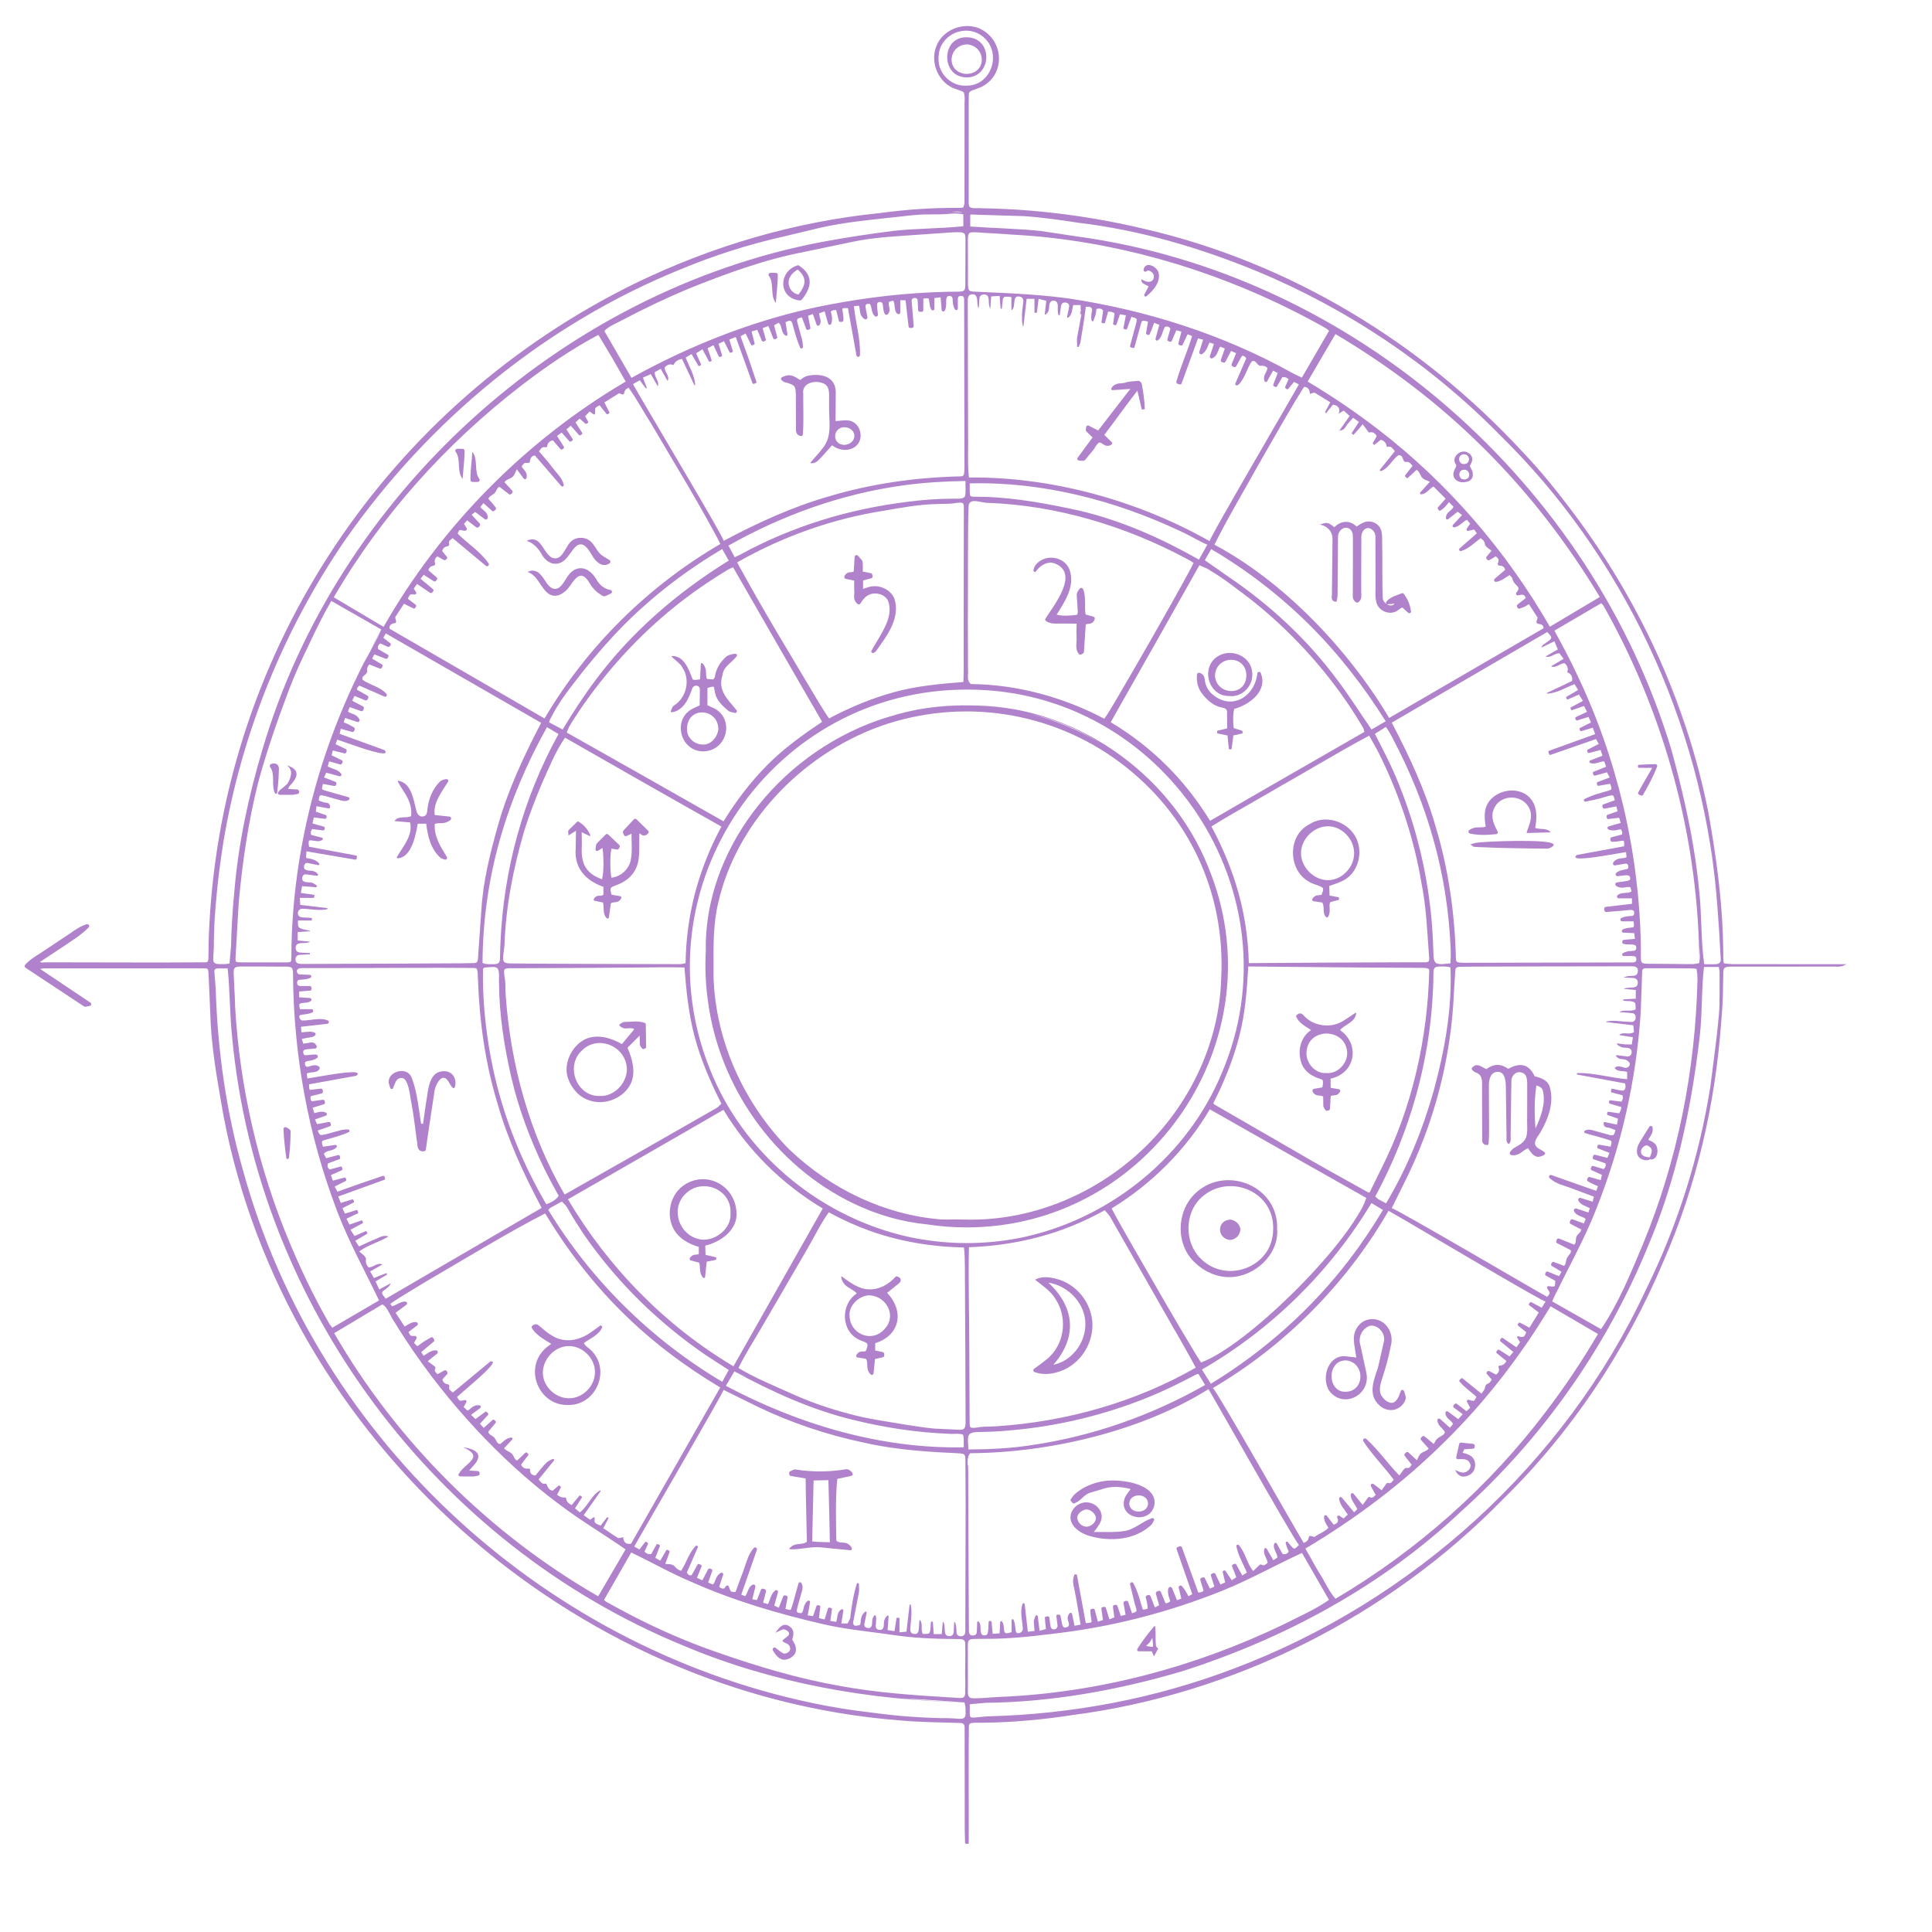 <?xml version="1.0" encoding="UTF-8"?> <svg xmlns="http://www.w3.org/2000/svg" id="a" viewBox="0 0 500 500"><defs><style>.b{opacity:.6;}.c{fill:#7c2ea8;stroke-width:0px;}</style></defs><g class="b"><path class="c" d="M157.99,152.69c-1.68-.3-2.94-1.36-3.7-2.86-.98-1.6-2.65-3.15-4.73-2.7-1.34.3-2.25,1.38-2.87,2.36-.89,1.29-1.74,3.26-3.51,2.85-1.66-.59-2.12-2.55-3.38-3.72-.79-.94-2.18-1.27-3.24-.58,2.43.84,3.09,3.39,4.77,5.08,2.24,2.27,4.84.51,6.28-1.63,1.29-1.89,2.74-3.89,4.62-1.14.73,1.28,1.73,2.6,3.01,3.4.25.16.59.42.85.54.56.12.76-.14,1.21-.31.36-.24.94-.25,1.07-.72.06-.27-.12-.53-.39-.59v.02Z"></path><path class="c" d="M140.13,143.34c.79,1.59,2.51,2.94,4.39,2.47,1.25-.28,2.1-1.3,2.79-2.23.96-1.18,1.91-3.23,3.61-2.57,1.69.9,2.12,3.03,3.51,4.3.38.3.74.61,1.23.79.76.29,1.73.06,2.24-.46.15-.23.08-.55-.16-.69-1.02-.67-2.08-1.12-2.73-1.96-.72-.85-1.16-1.94-2.14-2.85-1.46-1.33-3.87-1.27-5.24.13-1.43,1.44-2.13,5-4.74,4.08-1.55-.85-2.13-2.71-3.34-3.94-.81-.98-2.2-1.03-3.25-.44.23.07.44.16.65.25,1.38.64,2.42,1.82,3.18,3.12h0Z"></path><path class="c" d="M279.29,119.21c.47-.05,1.07.23,1.53-.17l.04-.05.08-.09.31-.37c.75-1.03,1.7-1.9,2.27-2.96.3-.47.62-.88,1.01-1.06.34.03.69.27,1.15.57.53.42,1.53.4,2.03-.08.16-.16.16-.42,0-.58l-1.92-1.87c2.9-3.79,5.63-7.69,8.57-11.44l1.13,4.87.77-.08c-.03-2.18-.37-4.41-.78-6.56-.11-.36-.46-.73-.84-.78-1.18.13-2.49.1-3.62.52-.51.14-1.14.06-1.8.22-.69.17-1.46.7-1.64,1.38.01.17.17.3.34.29l4.61-.32c-2.8,3.57-5.55,7.18-8.33,10.76-.74-.38-2.4-1.23-2.4-1.23-.59-.23-.73.3-.76.78-.01.25-.12.34.11.69,0,0,.65.64.71.69,0,0,.56.53.9.87-.46.62-3.86,5.24-3.86,5.24-.24.29,0,.76.37.74l.02.02Z"></path><path class="c" d="M101.71,281.64c.42-.94.68-2.1,1.41-2.48.79-.41,1.65-.15,2.02.75.87,1.57,1.02,4.21,1.4,5.97.39,2.05.66,4.13.93,6.21l.41,3.12c.22.89-.06,1.89.81,2.58.43.25.83.18,1.13.13.2-.03.36-.19.39-.4.29-2,.55-4.01.86-6.01.3-1.97,1.07-7.07,1.36-8.97.08-1.27,1.46-4.4,2.95-3.42.79.59,1.12,1.93,1.9,2.48.19.05.38-.07.43-.26.62-1.98-.5-4.11-2.7-4.11-4.3-.11-4.17,5.44-4.8,8.46l-.73,5.17s-.56-.06-.5-.04c-.48-3.07-.98-7.44-1.91-10.38-.3-.87-.47-1.78-1.13-2.49-1.83-1.79-5.68-.29-5.34,2.38.2.46.3,1.31.62,1.5.18.08.4,0,.48-.19h.01Z"></path><path class="c" d="M106.12,212.85c.19.75.2,1.54.05,2.29-.47,2.55-2.21,4.5-3.49,6.7,0,.17.14.3.31.29,3.53-.29,4.6-5.95,5.12-8.96h2.19c.39,3.21,1.18,6.6,3.7,8.83.31.27.79.33,1.08.45.4.17.81-.32.56-.68-1.61-2.61-3.38-5.4-3.12-8.54.78-.32,2.05-.04,2.94-.4.47-.21,1.14-.43,1.29-.97.03-.27-.17-.5-.43-.53l-3.81-.4c-.47-3.23,1.84-5.96,3.45-8.63.37-1.19-1.59-.5-2.06-.07-1.93,1.89-2.95,4.46-3.27,7.09-.06.54-.08.98-.28,1.38-.17.41-.56.55-.95.61-.84.14-1.52-.71-1.67-1.63-.75-2.78-1.24-7.07-4.69-7.64-.09.05-.13.16-.08.25.75,1.49,1.8,2.76,2.51,4.21.72,1.44,1.16,3.08.91,4.71-.28.16-.56.24-.85.28.3-.05.59-.13.85-.28-1.33.66-3.13-.17-4.21,1.14-.06.06-.01.16.06.16l3.9.33h-.01Z"></path><path class="c" d="M396.86,207.83c-2.87-5.72-12.67-3.37-12.6,3.09-.05,1.03.08,2.03.23,3-.84.35-2.1.05-3.05.34-.5.18-1.19.36-1.4.88-.06.26.11.53.38.58,2.22.5,4.55.39,6.78.16.32-.02.53-.39.39-.68-.96-1.84-1.86-3.68-1.03-5.7,1.49-4.09,7.64-4.12,9.31-.1.9,2.02-.11,4.07-.78,6.02,0,.09.08.16.17.16,2.08-.04,4.12-.14,6.07-.17-.99-1.23-2.76-.64-4.03-1.16.39-2.1.55-4.39-.42-6.45l-.02.03Z"></path><path class="c" d="M385.78,217.82c-.91.09-3.11.15-3.97.33l-1.27.38c.29.19.52.41.81.6.19.08,1.48.08,1.69.11,4.12.19,9.23.3,13.33.35,1.09,0,3.33.04,4.39.02,6.74-2.8-14.02-1.85-14.99-1.78h0Z"></path><path class="c" d="M342.76,136.14c.07.03.14.07.21.11,1.16.66,1.93,1.82,1.88,3.28l-.05,5.48c-.02,1.8-.08,6.5-.1,8.23.1.73-.3,1.56.21,2.19.27.22.94.51,1.05.09.06-.41.17-.84.2-1.31.04-4.26.08-9.97.11-14.25,0-.87-.07-1.71.36-2.31.88-1.47,2.77-1.44,3.34.17.24.59.13,1.77.16,2.43v5.17c0,2.45-.01,6.7-.03,9.11.04.55.43,1.12.89,1.38.5.24.94-.36,1.15-.77.35-.84.08-1.66.14-2.49v-3.09c0-2.02.02-7.33.03-9.28,0-1.07-.1-2.04.38-2.74.87-1.34,2.2-1.02,2.93.14.26.37.33.71.34,1.21l.03,12.34c.03,1.58-.19,3.17.24,4.76.6,2.04,3.04,3.16,4.98,2.29.64-.31,1.09-.8,1.7-1.08l1.53,1.39c.09.08.22.13.35.11.24-.03.4-.25.37-.49-.11-.81-.3-1.63-.62-2.4-.32-.77-.78-1.48-1.25-2.13-.12-.16-.34-.22-.53-.13-1.31.54-3.04.94-3.98,2.19-.23.25-.02.69.33.65,0,0,1.05-.08,1.86-.15-.21.2-.44.36-.69.43-.99.24-2.26-.71-2.42-1.75-.17-3.45-.07-10.04-.14-13.49-.06-1.31.09-2.62-.2-3.91-.45-2.12-2.95-3.18-4.84-2.2-.58.26-1.09.63-1.61.95-1.78-1.81-4.19-1.45-5.71.17-.56-.38-1.07-.88-1.75-1.06-.69-.13-1.35.18-2.01.36.32.08.61.17.88.27.09.04.18.08.27.12h.01Z"></path><path class="c" d="M203.15,98.92c.86.27,2.26.52,2.58,1.36.36.96.21,2.95.24,4.04,0,1.39.02,5.04.03,6.39-.05.45-.05,1.49.56,1.84.38.28,1.09.55,1.21-.09.27-3.08.08-7.36.11-10.47-.44-2.86,2.93-3.67,5.05-2.82,1.77.56,1.68,2.53,1.64,4.1v2.61c0,3.4.76,7.06-1.55,9.96-.86,1.23-2.37,2.78-3.35,3.97.22.07.42.08.62.07.11,0,.22-.01.33-.04h.03c.1-.03.19-.07.3-.12.74-.35,1.34-1.14,1.91-1.71l2.49-2.79c1.75,1.44,4.64,1.76,6.37.03,2.15-2.16.67-6.37-2.46-6.46-.67-.05-2.12.1-3.02.19.02-1.79.05-5.42.05-6.84.31-4.53-3.39-5.63-7.2-4.9-.73.17-1.43.58-1.97,1.12-1.01-.62-2.15-1.46-3.42-1.2-.61.17-2.15.48-1.36,1.28.15.11.55.47.81.5v-.02ZM218.65,110.56c3.38.31,3.22,4.33-.12,4.58-3.34-.07-3.07-4.65.12-4.58Z"></path><path class="c" d="M353.62,355.32c-.32-1.53-1.18-5.54-1.51-7.01-.75-2.14.38-4.56,2.49-5.22,2.09-.28,4.04,2.05,3.55,4.1l-.52,2.31c-.36,1.53-.66,3.1-1.07,4.61-1,3.05-2.57,6.72.25,9.42,1.18,1.3,3.28,1.84,4.89.98,1.15-.55,2.43-2.03,2.03-3.35-.24-.48-.18-1.17-.62-1.43-.23-.09-.49.03-.58.26-.32.82-.57,1.73-1.11,2.33-1.13,1.6-2.96.28-3.78-.93-1-1.49-.36-3.31.15-4.92.87-2.61,1.59-5.27,2.11-7.98,1.2-4.01-2.03-8.15-6.26-6.87-1.83.62-3.06,2.41-3.24,4.25-.13,1.33.24,3.09.48,4.56.04.29.09.58.13.89l-2.38-.27c-4.66-.77-6.76,5.13-4.76,8.69,3.51,5.07,10.93,1.42,9.75-4.42ZM346.6,352.45s.05-.03.07-.04c.14-.07.3-.11.46-.16.09-.03.17-.06.26-.08.28-.06.56-.1.87-.1s.64.06.95.15c-.3-.08-.61-.13-.95-.15,5.01.36,5.14,7.94.05,8.12-4.28.17-4.86-6.12-1.72-7.74h.01Z"></path><path class="c" d="M282.05,397.53c5.33,1.51,11.65,1.06,15.87-2.86.39-.41.52-.85.71-1.15.22-.31-.13-.76-.49-.62-2.56.86-4.47,2.92-7.15,3.33-2.64.42-5.19.19-7.9.26.96-1.36,2.33-2.75,1.96-4.57-.31-1.78-2.06-3.11-3.88-3.11-1.86-.05-3.6,1.3-4.05,3.12-.66,2.88,2.53,4.97,4.92,5.6h0ZM281.23,390.65c1.01.04,2.21,1.01,2.39,2.06.09.98-.81,2.04-1.9,2.32-.18.05-.37.08-.55.08-1.34-.02-2.48-1.34-2.37-2.51.17-1.03,1.46-1.95,2.44-1.95h-.01Z"></path><path class="c" d="M277.56,388.95c.1.13.28.19.44.13,1.8-.64,2.47-2.25,4.07-2.76.6-.18,2.22-.64,2.84-.83,2.57-.96,5.08-.8,7.7-.12-.42.62-1.09,1.41-1.43,2.07-2.27,5.55,6.72,7.45,7.61,1.84.53-5.39-8.86-6.54-12.74-6.02-2.97.37-5.97,1.57-8.14,3.67-.3.36-.52.71-.76,1.02-.12.15-.12.38.01.53l.4.46h0ZM294.66,387c3.22.05,3.31,4.08.04,4.2-3.25-.03-3.25-4.1-.04-4.2Z"></path><path class="c" d="M397.16,278.53c-.58-1.25-1.49-2.52-2.94-2.82-1.4-.29-2.71.26-3.89.9-.8-.58-1.78-1.03-2.84-1.01-1.07.01-2.03.49-2.81,1.1-.48-.25-1.43-.75-1.43-.75-.3-.14-.68-.32-1.16-.28-.49.04-.86.35-1.1.64-.18.19-.14.5.07.66.19.14.46.47.79.57.48.15.96.42,1.24.84.42.59.49,1.41.47,2.27v5.28c.01,1.73.02,6.26.04,7.92.02.41,0,.89-.01,1.32,0,.25.07.67.39.9.3.22.58.25.84.27.21.02.41-.14.42-.36.26-2.97.07-7.13.1-10.14l-.02-5.05c.05-1.53.46-3.43,2.35-3.39,1.78-.03,2.01,2.29,2.04,3.68l.07,5.06.07,5.06.04,2.53c.02.81-.23,1.8.52,2.37.19-.13.32-.3.4-.47,0,0,0-.01.01-.02.03-.06.05-.12.07-.19.01-.04.02-.07.03-.11.13-.57-.02-1.26.03-1.83l.04-2.8.08-5.6c.03-1.85.03-3.76.09-5.58.1-.87.64-1.67,1.45-1.93.72-.26,1.79.04,2.19.69.42.73.45,1.65.44,2.58,0,1.79,0,6.56-.01,8.41-.09,1.48.28,4.07-.4,5.36-.58,1.25-1.86,1.81-3.03,2.5-.42.29-1.67,1.41-.76,1.79.92.24,1.96-.1,2.68-.65.62-.44,1.17-.91,1.73-1.08.71.96,1.48,2.39,2.89,2.2.58-.14,2.07-.5,1.33-1.22-.61-.54-1.83-.9-2.24-1.65-.67-1.11.77-2.58,1.32-3.61,2.03-3.52,3.58-7.84,2.23-11.88-.59-1.54-2.38-2.14-3.81-2.46v-.02ZM397.39,292.04c-.31-3.66-.32-7.48.22-11.11.8.22,1.51.51,1.7,1.43.77,3.31-.55,6.68-1.92,9.68Z"></path><path class="c" d="M219.69,380.39c-.32-.22-.89-.14-1.26-.07-4.08.64-8.26.64-12.34.02-.6-.19-1.22.27-1.61.45-.15.06-.26.22-.24.39.03.26-.02.74.35.79l3.91.66c.04,4.8.22,11.55.32,16.35-.25.24-.54.38-.84.47.3-.11.59-.24.84-.47-.99.86-2.43.36-3.54.96-.2.08-1.35.87-.89,1.01,2.62.14,5.24-.71,7.83-.51l7.84.76c.07,0,.14,0,.21-.04.6-.4-.3-1.26-.73-1.55-.94-.68-2.35-.07-3.1-.91-.06-4.21-.28-10.93.25-15.96.59-.13,3.63-.79,3.63-.79.94-.35-.07-1.28-.62-1.56h-.01ZM210.19,398.91l.37-15.76,3.83-.09c.13,5.27.29,10.62.38,16.07-1.31-.05-3.26-.02-4.58-.23h0Z"></path><path class="c" d="M99.46,337.99c.09.08.18.16.26.25-.08-.09-.17-.17-.26-.25Z"></path><path class="c" d="M98.94,337.59c.19.11.36.25.52.39-.16-.15-.33-.28-.52-.39Z"></path><path class="c" d="M477.77,249.54h-4c-5.4,0-15.12,0-20.72-.02h-3.45c-1.15.03-2.3-.04-3.44-.22-.29-.97-.11-2.16-.19-3.23-.08-10.52-1.36-21.01-3.08-31.38,0-.04-.01-.08-.02-.11-.23-1.38-.47-2.76-.71-4.14-5.67-28.9-18.35-55.97-36.08-79.17-3.54-4.69-7.25-9.23-11.27-13.51-.28-.3-.56-.59-.84-.89-26.06-28.19-60.15-48.95-97.89-57.65-13.76-3.26-27.88-5.11-42.02-5.32-.89-.13-2.39.19-3.05-.3-.33-.3-.31-.85-.31-1.39v-24.45c.02-1.08-.02-2.19.03-3.24-.08-1.13,1.29-1.17,2.25-1.62,7.33-2.51,7.33-12.52.42-15.57-4.23-1.71-9.56.42-11.12,4.75-1.64,4.23.71,9.57,5.08,10.97.69.28,1.58.41,2.09.89.39,1.21.1,2.59.18,3.89,0,6.38,0,16.4-.02,22.83v1.63c0,.43-.15.89-.26,1.37-.19.04-.5.1-.5.1-.22.05-.38.05-.63.04-6.86-.06-13.77.42-20.56,1.35-21.89,2.2-43.3,8.52-63.1,18.09-64.1,31.38-106.59,94.51-110.37,165.93-.16,2.66-.24,5.56-.24,8.24-.05.52.09,1.19-.29,1.52-.09.06-.28.1-.48.12-13.08.1-28,0-41.11,0-.68-.04-1.27.2-1.72-.1,1.51-1,6.18-4.08,6.18-4.08,2.16-1.5,4.49-2.88,6.42-4.85.12-.13.18-.31.12-.49-.08-.26-.36-.41-.62-.34-1.63.48-2.98,1.45-4.26,2.34-2.15,1.46-5.79,3.84-7.85,5.23-1.33.82-2.75,1.69-3.85,2.95-.2.22-.15.57.1.73l8.05,5.32c2.37,1.54,4.51,3.01,7.05,4.66-.01,0,.13.08.19.09.08.03.14.03.2.03.11,0,.18,0,.25-.02l.32-.07c.31-.1.68-.03.88-.31.15-.22.09-.52-.13-.66l-13.01-8.71c.13-.02.35-.07.35-.07.23-.04.46-.08.67-.08h21.66c4.46-.02,13.39,0,17.93-.02h1.49c.47,0,1.02.03,1.21.16.37.28.23,2.01.33,2.53l.52,11.95c.47,7.99,1.97,15.84,3.33,23.72,16.04,83.79,89.98,149.61,174.96,156.28,4.98.46,9.96.5,14.94.65.5.02,1.02-.04,1.37.14.36.16.5.58.5,1.04,0,4.18,0,13.48.02,17.93v5.98c0,1.99,0,3.98.09,5.98,0,.12.11.22.23.22h.49c.13,0,.23-.1.23-.23.04-6.5-.09-23.62.04-30.26.05-.47.25-.73.72-.78.9-.1,1.9-.04,2.85-.07,7.7-.07,15.4-.78,23.01-1.95,41.95-5.38,82.01-25.55,111.54-55.78,17.88-17.46,32.02-38.78,41.69-61.8,8.51-19.47,13.33-40.5,14.88-61.69.28-3.13.47-6.26.49-9.41v-.41c.01-.48.03-.95.04-1.43.07-2.97-.41-3.28,3.07-3.2h5.77c3.54,0,14,0,17.31-.02h2.88c.26.03.52.03.78.02.37,0,.77-.05,1.25-.23.07-.03.14-.06.21-.09.13-.06.27-.14.42-.22.04-.02.08-.03.11-.06h0v-.03ZM445.29,247.32c-.04-.71-.11-1.77-.11-1.77-.21-2.92-.34-5.97-.53-8.98.26,3.58.43,7.17.63,10.75h0ZM442.8,219.1c.26,1.6.47,3.21.66,4.82-.21-1.68-.44-3.37-.7-5.05.01.08.03.15.04.23ZM439.36,198.75c-.94-3.48-1.97-6.93-3.11-10.35-1.72-5.16-3.64-10.24-5.77-15.24,3.56,8.29,6.54,16.83,8.88,25.58h0ZM250.7,60.54c.05-.1.13-.18.23-.24,0,0,.03-.02.04-.03.11-.06.22-.1.34-.12,1.3-.13,2.6.1,3.9.14,3.7.27,8.83.5,12.49.82,24.92,2.22,49.28,9.8,71.33,21.57l2.74,1.5c.33.2,1.68.9,1.9,1.16.09.08.2.18.29.28l-7.04,12.11c-.83-.4-1.66-.78-2.48-1.21-17.95-9.99-37.82-16.29-58.11-19.31-4.76-.65-9.73-1.02-14.66-1.29-.76-.05-1.53-.08-2.29-.12-2.44-.12-4.86-.22-7.23-.32-.51-.05-1.15-.02-1.43-.49-.35-.86-.16-2.26-.21-3.19,0-2.09-.02-7.53-.02-9.7,0-.23,0-.47.02-.7,0-.06,0-.12.02-.18.02-.22.07-.44.16-.64,0,0,0-.02.02-.03h0ZM251.37,60.13c.2-.03.46-.04.76-.03-.25,0-.51,0-.76.03ZM255.41,60.27c2.2.12,4.4.24,6.6.38-2.29-.12-4.61-.24-6.6-.38ZM439.76,244.48c.06.98.11,1.95.16,2.93.02.56-.09,1.13-.16,1.83-.54.09-1.07.25-1.62.27h-1.64l-3.29-.04-6.58-.05c-.53-.02-1.12,0-1.55-.2-.41-.23-.4-.86-.43-1.38,0,0-.01-3.29,0-3.29-.46-24.15-6.12-48.26-16.55-70.05-1.8-3.84-3.79-7.58-5.82-11.29.73-.43,11.52-6.75,12.12-7.1.28.28.52.52.66.79l.75,1.34,1.46,2.69c14.39,27.05,22.35,57.64,22.51,88.3.02-1.58.02-3.17,0-4.75h-.02ZM340.28,405.12c-.83-1.48-1.63-2.99-2.45-4.35,12.97-7.71,25.12-16.83,35.86-27.46,10.7-10.46,19.87-22.43,27.6-35.24l12.26,7.16c-4.05,6.9-8.49,13.56-13.34,19.92-14.77,19.58-33.46,36.13-54.57,48.6-1.19-1.29-2.07-2.96-2.97-4.58-.32-.59-.65-1.18-1.01-1.74-.48-.75-.93-1.53-1.38-2.32h0ZM250.6,371.83c-.02.1-.06.19-.08.3.03-.3.09-.54.19-.73-.05.13-.08.28-.11.42.18-.69.63-1.02,1.65-1.16.3-.03.64-.05,1.04-.06.38,0,.75.01,1.07-.02,2.45-.03,4.88-.19,7.3-.42,12.2-1.06,24.27-3.97,35.6-8.59,3.97-1.6,7.83-3.51,11.63-5.5l.81-.41.1-.05s.08-.02.19-.03c0,0,.09-.01.16-.02.36.6,1.28,2.14,1.73,2.88-13.92,7.9-29.26,13.3-45.11,15.59-5.28.82-10.92,1.07-16.12,1.09-.12-1.56-.23-2.6-.06-3.29h0ZM250.52,173.36v-3.99s-.04-7.97-.04-7.97c.08-5.26-.06-25.62.2-30.5.23-2.26,3.44-.68,4.92-.77,17.86.66,35.46,5.95,51.19,14.31.71.4,1.47.79,2.1,1.24-.33.72-.75,1.5-1.15,2.24-2.51,4.71-7.41,13.29-10.09,18.01-1.92,3.34-6.97,12.12-8.87,15.31-.97,1.61-1.94,3.3-2.98,4.78-10.58-5.61-22.65-8.88-34.52-8.99-1.19-.84-.63-2.45-.75-3.69v.02ZM250.49,77.34s0-.06,0-.09c.03-.26.11-.52.27-.72,0,0,0-.02.02-.03.08-.1.19-.18.32-.24h0c.11-.05.24-.08.37-.1h.05c.08-.01.16,0,.24,0,.09,0,.17.01.25.03s.15.04.22.07c.06.03.11.07.16.11.06.05.13.1.18.17.04.05.06.11.09.17.08.18.14.37.18.57,0,.06.02.11.03.17,0,.11.03.22.04.33,0,.18.02.36.03.54.03.53.07,1.06.35,1.52v-.02h0v-.03c.06-.26.14-2.15.15-2.15.02-.36.03-.75.26-1.04.22-.28.59-.41.96-.41h0c.37,0,.73.14.96.41h0c.51.94.07,2.2.61,3.2.01.03.06.02.06-.01,0,0,.23-3.01.23-3.08.06,0,2.11-.13,2.19-.14l.24,3.28s.02.05.05.05h.22s.05,0,.05-.04l.14-1.28c.12-.56-.03-1.39.52-1.72.58-.19,1.22-.02,1.82.03v3.3c0,.06.08.09.12.05,1.16-.92-.11-4.07,2.19-3.44.52.13.8.64.78,1.16-.08,1.06-.31,2.13-.34,3.21,0,.98-.1,2.13.2,3.07l-.02.14h.05s.02.07.03.11c.05,0,.1-.03.11-.08,0,0,.79-6.89.82-7.08h2.03v3.5c0,.06.05.12.12.12l.38.02c.06,0,.12-.04.13-.11l.44-3.53c.24.06,1.8.46,1.99.51-.03.22-.39,3.41-.39,3.41-.02.12.14.21.23.13.32-.24.61-.56.75-.95.32-1-.17-2.49,1.29-2.66,1.82.17.69,2.56,1.29,3.69v.02h.01c.04.07.08.13.12.18.09.01.17-.05.18-.14l.32-2.19c.05-.36.17-.68.41-.88.45-.35,1.43-.14,1.65.4.11.29.05.63-.04,1l-.45,2.17s0,.11.04.15c.06.08.18.09.25.03,1.09-.73.99-2.19,1.32-3.26h1.89c.01.26.05,1.25.07,1.69l-.2.07s-.04.08.01.16v.04c.06-.02.13-.02.2,0v.08s.01.07.03.1l-.21-.06.06.34c.09.03.2,0,.27-.05-.22,1.19-.68,3.63-.68,3.63l-.43,2.29c-.12.83,0,1.59-.02,2.36-.02.23.34.31.42.09.12-.27.33-.66.42-.95.04-.22.23-1.41.27-1.65.4-2.38.87-5.26,1.14-7.69.38-.02.75-.04,1.06.06.98.3.39,1.31.37,2.08-.05.33-.09,2.2.56,1.45l.54-1.55c.14-.49.16-.99.21-1.46.32-.09.64-.15.94-.1.31.04.58.22.81.46l-.42,2.98c-.02.14.08.28.22.3.2.03.6.18.68-.12l.8-2.82c.31-.01.63-.02.87.04.25.07.53.22.81.37-.05.34-.38,2.68-.38,2.68-.05.3.32.35.53.39.14.03.28-.05.33-.19,0,0,.78-2.23.92-2.63l1.53.27c-.1.5-.63,3.23-.63,3.23-.07.33.33.39.55.44.15.04.31-.04.37-.19l1.12-3.07c.66.16,1.41.34,1.38.76.02.55-.36,1.61-.49,2.19l-1.22,4.55c-.11.41.45.46.72.55.18.05.37-.05.42-.23.23-.82,1.39-4.97,1.59-5.7.17-.44.17-1.06.61-1.12.42-.01.87.11,1.3.22-.09.53-.5,2.95-.5,2.95-.06.3.25.42.49.49.18.07.38-.02.46-.2.31-.7.83-2.04,1.14-2.93l1.33.53c-.15.54-.97,3.6-.97,3.6-.1.35.36.64.63.38,1.08-.83,1.19-2.45,1.8-3.47.29-.09.58-.11.82-.03.23.08.43.27.6.5l-.78,2.75c-.06.2.05.42.25.49.29.12.72.32.89-.08l1.17-2.75,1.31.37c-.16.61-.76,2.99-.76,2.99-.1.39.28.53.6.6.2.06.41-.04.5-.23l1.26-2.68,1.18.44c-1.2,3.95-2.92,7.75-4.07,11.8-.06.23.06.48.29.56.36.13.87.38,1.07-.11l4.23-11.63,1.32.33c-.23.74-.98,3.15-.98,3.15-.15.43.38.84.76.56.59-.41,1.05-1.04,1.31-1.66.21-.48.36-.94.56-1.31l1.15.37c-.24.71-1.04,3.12-1.04,3.12-.14.39.31.79.68.57.34-.18.65-.44.89-.76.52-.64.63-1.69,1.14-2.23.29.12.75.32,1.15.49-.22.63-1.02,2.92-1.02,2.92-.08.23.04.49.27.58.3.13.69.28.9-.09l1.48-2.8c.4.18.9.42,1.29.6-.25.61-1.15,2.82-1.15,2.82-.08.21,0,.45.2.56.3.17.71.41.95.01l1.5-2.69c.53-.09.86.18,1.12.64-.16.38-2.81,6.45-2.81,6.45-.06.14-.04.32.07.44.85.72,2.4-2.52,2.65-3.12.48-1.07.91-2.14,1.56-3.03.29-.09.52-.15.79.05.42.24.87,1.3,1.66,1.12.61-.08,1.06.14,1.56.52.02.74-.72,1.52-.85,2.33-.05.42-.07,1.02.28,1.31.18.1.41.04.51-.15,0,0,1.25-2.24,1.52-2.75.35.18.87.44,1.2.61l-1.13,2.99c-.06.17,0,.37.17.45.25.13.58.34.78.02,0,0,1.22-2.1,1.39-2.39.34,0,.67-.01.89.07s.47.26.72.45l-.86,1.95c-.06.13-.03.28.08.38l.21.2c.14.14.37.12.5-.03,0,0,1.21-1.46,1.48-1.79.29.15.91.47,1.25.65-2.01,3.67-22.94,39.36-23.1,40.56-18.76-10.62-41.12-16.69-62.27-16.47-.43-3.25-.13-8.14-.23-11.45-.02-7.33-.06-26.81-.08-34.39v.81-.82c0-.12,0-.24,0-.36v-.02ZM251.6,76.13h.1-.11,0ZM253.13,79.33c.05.15.1.3.18.45v.03c-.08-.15-.13-.31-.18-.48ZM344.28,104.08l-1.38,2.62s.31.2.31.21c.16-.2.31-.4.47-.6.44-.54.91-1.09,1.29-1.59,1.36.2,1.94.98,1.49,2.27h0s0,.03-.01.04c0,.02.03.02.05.01,0,0,1.21-.75,1.26-.78l1.52,1.39c-.05.08-2.56,3.66-2.56,3.66-.04.05,0,.13.07.12.42-.04.85-.21,1.14-.53.3-.31.46-.71.7-1.02,0,0,1.44-1.64,1.56-1.77.13.1,1.35.98,1.5,1.09-.11.17-1.85,2.84-1.85,2.84-.03.05-.03.13.02.17l.28.26c.06.05.14.05.19,0,.42-.46.86-.92,1.27-1.39,0,0,.86-1.04,1.07-1.29.21.28,1.55,2.08,1.55,2.08.04.05.12.08.19.06.39-.11.81-.09,1.15.11.32.18.55.49.73.83-.09.16-.98,1.73-.98,1.73-.03.06-.03.14,0,.21l.15.22c.06.1.2.12.29.05,0,0,1.42-1.13,1.57-1.25.86.14,1.43.8,1.54,1.66.04.12.16.19.28.15.41-.12.79-.06,1.09.24.27.24.5.57.76.89-.23.29-3.83,4.74-3.83,4.74-.17.19.07.52.3.4,1.96-.8,2.82-2.91,4.41-4.09.67-.1.98.27,1.19.89.09.23.28.91.78.84.14-.01.31-.03.45,0,.59.09.88.56,1.29,1l-1.9,2.43c-.09.11-.08.27.02.38.16.16.42.53.67.29,0,0,1.97-1.8,2.23-2.04.73.37.86,1.19,1.34,1.89.59.7,1.38.85,2.12,1.17l-2.48,2.75c-.06.07-.09.17-.08.27.03.17.19.28.36.25,1.33-.15,2.09-1.51,3.13-2.03l3.14,3.15c-.34.38-1.99,2.24-1.99,2.24-.22.23.05.52.19.72.11.16.33.19.48.08.94-.54,1.57-1.33,2.17-2.16l1.18,1.2c-.24.74-1.22,1.15-1.66,1.87-.29.38-.61,1.75.26,1.36l2.49-1.94,1.13.87c-.44.47-2.36,2.54-2.36,2.54-.07.08-.11.19-.1.3.03.2.21.35.42.32,1.4-.13,2.16-1.48,3.31-1.93l.83.99-.88,1.28c-.06.09-.08.2-.06.31.05.21.26.33.47.28,0,0,1.01-.24,1.5-.36l.69,1c-.47.41-4.45,3.89-4.45,3.89-.32.27-.02.83.39.69,2-.62,3.45-2.15,5.05-3.35.26.22.51.41.68.6.25.28.34.52.42,1,.19.61.61.84,1.04,1.17.24.17.47.33.68.49-.38.46-1.29,1.55-1.29,1.55-.13.16-.14.39,0,.55.18.25.42.52.75.33,0,0,1.13-.68,1.61-.96.68.41.96.96.57,1.77-.13.28.07.61.38.62.84.02,1.34.34,1.5,1.1l-2.7,2.31c-.12.1-.18.27-.15.43.05.25.29.41.53.36,1.31-.17,2.4-1.12,3.47-1.75.31.32.59.58.69.83.07.26.14.55.28.8.65,1.25,2.11,1.42.81,2.85-.1.12-.15.3-.09.46.08.25.35.39.6.3.5-.16,1.01-.23,1.33-.07.25.1.44.41.58.77-.61.48-2.12,1.66-2.12,1.66-.26.21-.2.52-.06.79.26.6.95.12,1.36,0,.43-.11,1.11-.54,1.63-.87l1.37,2.14.82,1.27c.19-.05-.1.54-.23,1.09-.13.87,1.18.48,1.52.97.17.16.27.44.3.77-.51.3-39.29,22.82-39.95,23.21-10.78-18.08-27.58-35.46-45.22-44.83,2.88-5.95,8.08-14.7,11.31-20.57,1.92-3.36,6.91-12.08,8.82-15.29.93-1.64,2.18-3.54,3.04-4.97,1-.09,1.55.83,1.51,1.73,0,.03.03.06.06.05.46-.06.98-.47,1.41-.17.72.43,3.09,1.92,3.82,2.36v-.03ZM342.12,102.67c.21.13.43.27.64.41-.31-.19-.49-.31-.64-.41ZM398.89,167.59s0,.03.02.02l3.36-1.65s.05.12.12.29c0,0,0-.02-.01-.03,0,.02.02.04.03.06,0,0,0-.02-.01-.03.24.58.77,1.86.78,1.82l-3.17,1.8h.02v.02h.03s0,0,.01,0c.48.26,1.29-.02,1.77-.26.5-.33,1.26-.54,1.71-.59l1.12,1.47c-.38.22-3.18,1.88-3.18,1.88-.05.02-.04.1.02.11,1.25.44,2.22-.87,3.38-.87.57.41,1.14,1.38.7,2.22-.02.04,0,.09.04.11.43.23.85.52,1.07.94.22.41.22.89.14,1.35-.1.04-6.41,3.03-6.41,3.03-.12.05-.07.26.06.24,2.52-.18,4.69-1.58,6.99-2.46.19.3.73,1.16.94,1.5l-3.03,1.78c-.08.05-.11.16-.07.24l.19.35c.05.08.15.12.23.08,0,0,2.27-.98,2.88-1.25l1.05,1.63c-.7.38-3.12,1.67-3.12,1.67-.1.05-.14.17-.1.27.07.16.15.56.41.45,0,0,2.38-.83,3.08-1.07.13.26.62,1.21.78,1.52l-2.9,1.36c-.11.05-.17.18-.13.31.08.19.13.67.45.56,0,0,2.59-.81,2.97-.93l.65,1.43-2.84,1.43c-.12.06-.18.21-.13.33l.13.34c.05.13.19.2.32.16l2.96-.89.63,1.66c-1.75.63-11.92,4.31-11.92,4.31-.15.05-.23.22-.17.37l.18.51c.05.15.22.23.37.18,0,0,10.07-3.51,11.76-4.1l.71,1.29-2.83,1.43c-.14.07-.21.23-.16.38l.1.3c.05.16.22.25.38.21,0,0,2.51-.65,2.99-.78l.48,1.49c-.48.19-3.18,1.23-3.18,1.23-.28.09-.28.54.01.62,1.23.54,2.48-.41,3.63-.39l.49,1.39c-.5.2-3.23,1.28-3.23,1.28-.36.13-.16.56-.07.8.06.17.24.27.42.22,0,0,2.3-.63,3.09-.85l.71,1.33-3.11,1.17c-.16.06-.26.23-.22.41.04.26.13.63.47.57l2.97-.52c.17.43.34.87.34,1.29-.02.12-.05.16-.15.24-.46.28-1.61.52-2.18.7-1.56.44-3.12.95-4.6,1.69-.15.08-.23.24-.2.41.04.2.24.33.44.29,1.38-.28,3.35-.68,4.67-1.1.58-.14,1.67-.54,2.22-.52.37-.08.53.62.65,1.28-.81.29-2.96,1.06-2.96,1.06-.39.14-.24.55-.13.84.06.19.25.3.45.26l3.09-.59.28,1.28-2.57.9c-.17.06-.29.24-.27.43,0,.31.08.7.48.66l2.77-.32.4,1.34-3.13.89c-.12.03-.22.12-.27.24-.24.86,1.54.85,2.06.77.5-.07.95-.2,1.36-.27.16.24.31.46.34.63.04.18.03.44.01.72-.77.2-2.74.72-2.74.72-.37.09-.34.49-.28.79.03.23.23.39.46.38.8.03,1.93-.2,2.71-.28.2,0,.28.04.28.06.15.36.11.9.08,1.39-2,.37-12.23,2.25-12.23,2.25-.59.49-.45.75.16.85v.05l.14-.03c2.39.28,10.35-1.33,12.44-1.62.04.41.09.98.13,1.32-.65.37-1.76.17-2.52.58-.43.25-1.01.62-1,1.15.04.26.3.44.56.39l2.21-.38c.8-.16,1.03-.08,1.19.52.12.62-.05.8-.78.93-.71.11-1.63.27-2.32.86-.12.1-.19.27-.17.44.12.73,1.07.3,1.68.29.78-.07,2.11-.42,2.1.7-.01.3-.04.36-.26.49-.54.29-2.56.43-3.19.56-.14.02-.27.1-.35.23-.36.71.75,1,1.27,1.1.81.19,1.92-.36,2.57-.06.08.26.22.72.31,1.03-.94.71-2.48.1-3.57.95-.13.09-.21.23-.21.4,0,.26.21.48.48.48h3.4v1.42l-6.75.77c-.24.03-.42.24-.41.49.01.38.01.85.52.84,1.12-.09,3.74-.28,4.83-.39.97-.06,2.65-.61,2.36.94-.18.69-.86.41-1.62.56-.56.06-1.15.2-1.69.47-.41.19-.27.84.19.84h2.98c.07.47.16.96.07,1.38-.03.07-.05.1-.22.15-.82.2-1.87.11-2.68.61-.36.21-.23.78.2.8l2.81.12.18,1.49c-.66.06-2.88.24-2.88.24-.29.03-.4.29-.41.56-.04.22.11.44.33.48.7.19,1.57.18,2.25.17.59.05,1.11.2,1.06.87-.02.62-.39.79-1.16.8-.75.02-1.6.14-2.32.58-.12.07-.19.2-.19.34,0,.22.18.4.4.4h1.83c.65,0,1.17-.02,1.34.31.18.27.19.94-.12,1.15-.3.26-1.17.17-1.55.19-10.56.05-26.1.03-36.7.08h-3.67c-1.21,0-2.47.06-3.62-.05-.59-.07-.85-.21-.91-.83-.27-11.63-1.89-23.27-5.27-34.41-2.67-9.38-6.83-18.24-11.34-26.85,2.91-1.7,40.22-23.44,40.22-23.44,1.67,1.6,1.22,1.7-.57,2.96l-.57.4s-.02.03-.03.05c-.02.02-.04.05-.07.1-.09.15-.16.31-.26.45l-.02.06ZM398.93,167.56h0s-.02,0-.02,0c0,0,.02-.02.03-.02h-.01ZM423.87,251.27h0c0,.3-.08.62-.24.86-.04.05-.08.09-.12.13-.04.03-.07.06-.11.09-.08.05-.16.09-.25.12-.05.02-.11.03-.17.04-.34.06-.71.02-1.04.06-.57.03-1.19.13-1.69.39h.02s-.02,0-.04,0h.01s-.06.02-.08.03h.01-.01.01-.01l2.42.1c.17,0,.32.04.47.08.06.02.11.04.17.07.07.03.14.07.2.11.02.02.04.04.06.05-.02,0-.03-.03-.04-.04.05.04.1.08.14.13-.03-.03-.06-.06-.1-.08.05.05.1.09.14.14.03.04.06.07.08.11.03.05.05.1.07.15-.02-.05-.04-.09-.06-.13.03.06.06.11.08.18,0-.02-.02-.03-.02-.05,0,.02.02.03.02.05.03.1.05.21.06.33,0,.05.01.1.01.15,0,.15-.03.29-.06.42-.02.08-.06.15-.1.22-.03.05-.06.11-.09.15-.01,0-.03.03-.04.04.01,0,.03-.02.04-.03-.04.06-.09.1-.15.15.04-.04.08-.08.11-.12-.04.05-.09.1-.15.14-.04.03-.09.06-.14.09-.26.11-.59.16-.94.18-.25,0-.51.02-.76.04-.49.02-.96.08-1.32.28-.02,0-.03,0-.05,0h-.03v.02h0l3.18.29c-.05-.11-.01,2-.02,2.25l-3.21.18s-.03.02-.03.03v.28c.92.26,2.17-.07,2.99.52.35.43.12,1.39.22,1.74-1.22.74-2.8-.03-4.08.64-.05.02-.04.1.02.1,1.1.09,2.22.13,3.29.26.55.1.84.67.76,1.2-.01.54-.39,1.03-.94,1.07-1.09-.02-2.19-.1-3.29-.21-1.1-.1-2.23-.13-3.32.09-.09,0-.08.16,0,.16,0,0,6.81.81,6.96.82.01.14.15,1.65.16,1.77-.51.33-1.14.4-1.76.34-.58-.02-1.36-.13-1.89.24h0s-.09.05-.12.09c0,.06.03.11.09.12l3.4.53-.29,1.88c-.56,0-1.27-.02-1.8-.03l-1.89-.24c-.11-.02-.2.14-.11.22.55.63,1.44.93,2.26.89.74-.03,1.6.29,1.5,1.16,0,.85-.69,1.28-1.5,1.06l-2.38-.3c-.12-.02-.22.14-.14.24.24.32.58.6.98.71.79.15,1.46.05,2.09.6,1.09.75.12,2.05-1.02,1.67-.71-.22-1.64-.56-2.33-.03-.07.06-.08.17-.02.24.77.97,2.19.52,3.17.94v1.86c-4.27-.34-8.45-1.67-12.83-1.6-.24,0-.28.38-.03.41l12.33,2.28c.15.75.24,1.72-.63,1.87-.67,0-1.94-.36-2.65-.5-.13-.03-.27.06-.29.19-.02.21-.26.7.07.77l2.81.73c.07.31.14.62.09.86-.05.24-.2.52-.34.8l-2.89-.36c-.14-.02-.27.08-.3.22-.03.2-.16.56.13.64l3.01.9c-.04.3-.06.59-.15.82l-.39.8c-.66-.1-2.77-.4-2.77-.4-.3-.05-.35.31-.38.52-.03.14.05.28.19.33l2.65.93-.29,1.54c-.82-.18-3.09-.66-3.09-.66-.5-.04-.37.57-.23.9.22.57,1.11.49,1.45.61l1.49.57c-.35,1.38-.5,1.59-1.91,1.15-.73-.2-2.7-.75-3.46-.96-.77-.25-1.78-.52-2.55-.04-.26.13-.22.54.06.62,1.25.41,5.66,1.51,6.69,1.99.11.08.13.12.15.24.02.41-.11.86-.23,1.29-.52-.09-2.95-.52-2.95-.52-.33-.06-.43.28-.5.53-.06.18.03.38.21.45l2.95,1.14-.54,1.3-3.2-.81c-.2-.05-.4.07-.46.26-.09.29-.31.78.11.92l3.02,1.02c.22.6.03,1.1-.45,1.51l-2.69-.81c-.2-.06-.42.04-.49.24-.12.28-.3.69.08.86l2.65,1.19-.3,1.39c-.64-.19-2.84-.82-2.84-.82-.38-.12-.54.29-.65.58-.09.2-.01.44.18.54.49.25.97.56,1.47.77,0,0,.69.29,1.14.49l-.46,1.21c-2.07-.73-11.62-4.1-11.62-4.1-.45-.17-.83.44-.47.77,1.63,1.58,3.92,1.96,5.91,2.74,0,0,4.86,1.82,5.58,2.09l-.33,1.3c-.73-.23-3.1-.97-3.1-.97-.43-.15-.83.38-.56.76.61,1.07,1.97,1.37,2.93,1.89-.12.35-.24.71-.37,1.11-.97-.31-3.13-1.02-3.13-1.02-.39-.14-.79.31-.57.69.56,1.27,2.21,1.27,3,2.03l-.48,1.14c-.89-.32-2.9-1.06-2.9-1.06-.44-.15-.61.26-.72.62-.08.21,0,.46.21.57l2.73,1.42c-.04.78-.79.99-1.23,1.85-.32.94.06,1.55-.6,2.09l-3.9-1.58c-.21-.09-.46.01-.55.22-.14.3-.38.73.02.95,0,0,2.84,1.47,3.57,1.85.18.81-.51,1.14-.95,1.9-.4.83-.22,1.58-.79,2.15l-2.67-1.01c-.19-.07-.41.01-.5.2l-.16.32c-.09.19-.03.42.16.52.85.48,1.68.99,2.51,1.49l-.65,1.14-2.92-1.18c-.19-.08-.4,0-.49.19-.13.27-.35.64,0,.84l2.43,1.35c0,.48.01,1.1-.18,1.4-.03.07-.31.11-.61.09-.38.02-.81-.2-1.18-.05-.45.33.18.87.33,1.2.3.51.27.64-.1,1.1-.11.14-.24.27-.36.41-3.42-1.86-38.83-22.69-40.22-22.94.24-.48,3.24-6.54,3.24-6.54,7.72-15.32,12.18-32.33,12.87-49.48.06-1.2.29-4.36.35-5.49.03-.75.48-.92,1.11-.97,2.43-.05,4.89-.03,7.34-.05,7.32-.04,22.07-.04,29.39-.06l7.35-.02c.58.03,1.28-.08,1.75.33h0c.22.21.32.51.33.81l-.03.04ZM422.83,255.53c-.07,0-.12.03-.2.04h-.01c.07,0,.14-.02.21-.04h0ZM313.47,142.12c9.13,5.35,17.57,11.86,25.11,19.3,7.65,7.56,14.31,16.12,20.04,25.25,0,0-3.2,1.85-3.67,2.12-2.63-3.79-6.07-9.19-8.84-12.8-7.76-10.5-17.47-19.49-28.28-26.79l-6.03-4.22,1.66-2.86h0ZM310.3,144.84c-9.65-5.49-19.86-10.03-30.69-12.63-8.13-1.77-16.38-3.36-24.71-3.62l-2.09-.03c-.51-.02-1.3.07-1.65-.19-.21-.33-.22-1.2-.2-1.69v-1.58c18.65-.49,37.5,4.36,54.31,12.27,2.37,1.03,5.11,2.74,7.17,3.59h.01l-2.16,3.86v.02ZM358.68,188.14c.7.98,1.26,1.93,1.8,3.04,4.4,8.32,8,17.12,10.52,26.19,2.55,9.09,4.01,18.5,4.42,27.93.07,1.31.03,2.84-.04,4.01-1.2.05-2.54.46-3.68-.03-.03-.02-.05-.03-.07-.05-.3-.28-.46-.64-.55-1.03-.05-.32-.09-.69-.11-1.16,0-.47.01-.94-.04-1.35.02.32.02.63.02.93,0-.29-.02-.59-.02-.93-.03-1.4-.1-2.79-.19-4.18-.04-.62-.08-1.23-.12-1.85,0-.05,0-.1-.01-.15-.98-12.58-3.9-25.03-8.65-36.72-1.75-4.42-3.97-8.66-6.15-12.87.68-.43,2.17-1.35,2.87-1.79h0ZM374.69,250.16s-.1,0-.15-.02h.02s.08,0,.13.02ZM371.39,249c.06.09.15.16.23.23-.09-.06-.17-.14-.23-.23ZM370.89,255.66c.05-1.2.09-2.41.08-3.62,0-.19,0-.35.01-.51v-.07c0-.12.02-.21.03-.31.09-.53.34-.86.96-.97.05,0,.1,0,.15-.02.12,0,.24-.02.38-.02.95-.03,2.08-.06,2.88.24.45,10.78-1.52,21.52-4.33,31.88-2.88,10.18-6.91,20.08-12.34,29.16-.5-.27-1.45-.77-1.45-.77l-.47-.25c-.19-.09-.58-.47-.87-.74,8.95-16.59,14.23-35.16,14.96-54.01h.01ZM310.41,146.29c.93.41,1.79.67,2.53,1.13.16.1.32.21.48.31-.98-.53-1.97-1.03-3.01-1.44,4.75,2.02,8.76,5.5,12.9,8.53,8.13,6.37,15.44,13.78,21.71,21.99,2.74,3.57,5.27,7.34,7.57,11.21.27.39.37.86.52,1.39-13.31,7.67-26.66,15.29-39.94,23.02-3.18-5.18-6.94-10.02-11.26-14.31-4.33-4.32-9.21-8.08-14.46-11.21,5.84-10.29,17.28-30.51,22.96-40.63h0ZM323.94,207.76c.98-.55,1.96-1.11,2.92-1.68,3.17-1.87,6.36-3.72,9.55-5.56-3.39,2-6.66,3.92-9.55,5.56,8.1-4.53,19.38-11.41,27.49-15.69,1.07,1.96,2.23,3.87,3.16,5.89,4.93,10.22,8.49,21.06,10.36,32.25,1.27,6.3,1.46,12.29,1.94,18.6.07.52.11,1.11.02,1.49-.13.39-.55.36-.96.42-1.03,0-4.01,0-5.07,0-8.67,0-31.37.15-40.61.21-.14-6.13-1.02-12.24-2.66-18.14-1.67-5.99-4.07-11.76-7.01-17.22,3.33-2.11,7.11-4.24,10.76-6.32-.12.06-.23.13-.35.19h.01ZM363.63,250.46l3.38.02c.84.05,2.35-.15,2.88.42-.38,17.77-4.41,35.8-12.51,51.76,0,0-2.41,4.91-2.89,5.89l-.13.04-.16.05h-.02l-.16-.09c-6.48-3.61-13.39-7.41-19.77-11.18-5.6-3.25-14.44-8.35-19.97-11.53-.06-.04-.15-.19-.26-.36,2.77-5.44,5.1-11.14,6.64-17.05,1.59-5.99,2.05-12.17,2.39-18.31,8.88.09,32,.32,40.59.34h-.01ZM353.59,310.02c-.44,1.48-1.32,3.25-2.52,5.21.81-1.39,1.51-2.75,2.06-4.04-5.39,12.29-30.66,37.16-42.3,41.42-.44-.64-1.01-1.6-1.38-2.17-5-8.24-11.44-19.47-16.27-27.86-1.86-3.27-3.77-6.54-5.5-9.84,10.38-6.32,19.23-15.18,25.42-25.65,10.26,5.83,30.4,17.26,40.49,22.92h0ZM304.08,344.32c1.8,3.2,3.67,6.38,5.38,9.63-15.66,8.96-33.47,13.96-51.44,15.16-1.13.07-2.24.11-3.39.12-1.09.02-2.25.43-3.25.26-.41-.12-.37-.55-.43-.95l-.02-1.66c0-2.21-.06-14.56-.07-17.03,0-7.75-.29-19.37-.1-27.07,6.11-.2,12.18-1.08,18.08-2.64,5.95-1.58,11.69-3.94,17.07-6.93.33.42.76.83,1.11,1.29.12.16.23.32.33.49,3.65,6.42,13.18,23.14,16.71,29.34h.02ZM251.4,370.83c-.24.1-.44.25-.62.45.14-.21.34-.35.62-.45ZM311.06,354.44c17.99-10.38,33.16-25.3,43.87-43.09l2.98,1.78c-2.68,4.47-5.58,8.8-8.75,12.93-9.79,12.81-22.04,23.66-35.79,32.06l-2.31-3.68ZM359.33,313.34c1.62.93,3.23,1.86,4.84,2.79,10.55,6.2,34.77,20.56,35.83,20.71l-1,1.6c-.35-.19-2.71-1.44-2.71-1.44-.11-.06-.25-.03-.33.08l-.26.36c-.08.11-.06.27.05.35,0,0,1.88,1.43,2.49,1.89-.44.72-1.96,3.18-2.42,3.92l-2.43-1.29c-.12-.06-.27-.03-.35.08l-.22.29c-.09.12-.07.29.05.38,0,0,1.63,1.31,2.11,1.7-.13.45-.3.9-.61,1.11-.33.25-.86.15-1.34-.04-.24-.11-.51.21-.35.42l.71,1.1-.93,1.33-3.54-2.4c-.13-.09-.32-.06-.41.07-.13.19-.5.55-.21.77,0,0,2.92,2.42,3.34,2.77-.26.32-.71.86-.96,1.16l-2.7-1.72c-.14-.09-.33-.06-.43.08l-.25.35c-.1.14-.08.33.06.44l2.49,2.02c-.35.77-1,1.21-1.87,1.22-.17.07-.24.27-.17.44.37.77-.01,1.4-.61,1.88-.49-.25-1.81-.93-1.81-.93-.13-.06-.28-.05-.39.06l-.2.19c-.13.12-.14.33-.02.47l1.3,1.52c-.29.39-.48.77-.89.97-.35.09-.74.37-.82.77-.06.83-.53,1.27-.99,1.85l-4.81-3.9c-.14-.11-.34-.11-.48.02-.22.19-.61.49-.32.8,1.38,1.61,2.82,2.53,4.34,3.9-.08.17-.17.34-.25.5-.29.5-.34.66-.94.51-.35-.04-.74-.33-1.1-.2-.19.1-.26.33-.15.52l.82,1.52-.98.88c-.68-.52-2.49-1.91-2.49-1.91-.17-.13-.4-.1-.54.06-.22.26-.62.6-.23.92l2.31,1.71-1.18,1.28c-.74-.55-2.64-1.96-2.64-1.96-.26-.21-.69.01-.66.35-.04,1.36,1.51,1.89,1.97,2.83l-.8,1.01c-.75-.67-2.54-2.27-2.54-2.27-.28-.27-.78,0-.71.38.05,1.32,1.45,2.07,1.93,2.99-.06.29-.18.52-.42.72-.71.48-1.69.86-2.06,1.72-.14.23-.27.45-.4.67l-2.37-1.97c-.18-.14-.44-.14-.6.02-.26.23-.62.55-.31.91l1.96,2.19c-.38.61-1.08.73-1.78,1.12-.76.55-.94,1.26-1.23,1.95l-2.19-2.03c-.17-.16-.44-.17-.62-.02-.3.21-.64.51-.36.89l1.77,2.27c-.32.55-.55.99-1.24.86-.11-.03-.26,0-.34.03-.5.26-.78.9-1.12,1.28,0,0-.24.32-.47.64-2.94-3-5.36-6.55-8.57-9.47-.4-.38-1.05.16-.74.63,2.35,3.59,5.37,6.58,7.85,9.93-.46.5-.63,1.08-1.39.86-.19-.06-.4,0-.52.17,0,0-.77,1.1-1.2,1.71-.7-.53-2.11-1.62-2.11-1.62-.37-.29-.91.15-.67.57l1.22,2.24c-.41.46-.82.96-1.43.61-.19-.11-.44-.06-.57.12l-1.36,1.87-2.35-2.89c-.09-.11-.23-.17-.38-.16-.24.03-.4.24-.38.47.08,1.42,1.2,2.48,1.72,3.68-.22.21-.53.51-.83.8-.48-.58-3.17-3.79-3.17-3.79-.09-.11-.23-.17-.38-.14-.22.04-.37.25-.33.47.2,1.6,1.46,2.79,2.24,4.06l-1.08,1.02c-.39-.26-1.07-.71-1.07-.71-.31-.21-.73.12-.58.48.5,1.07.01,1.53-.93,1.82-.27-.35-1.78-2.32-1.78-2.32-.07-.08-.17-.14-.29-.15-.21,0-.39.15-.4.36-.11,1.09.62,2.05,1.13,2.91-.88,1-2.37,1.48-3.47,2.29-.05.21-.62-.07-1.16-.18-.47-.09-.48.61-.62.89-.2.53-.66.68-1.15.92-2.17-3.5-22.25-39.04-23.51-40.08,18.78-11.03,34.56-27,45.45-45.85v-.03ZM401.7,336.8c.35-.8.58-1.41.87-1.99.13-.27.27-.54.41-.8-.43.93-.86,1.86-1.28,2.79,3.65-7.82,8.19-15.66,11.33-23.72,6.53-16.29,10.47-33.64,11.59-51.16.07-2.21.3-7.72.35-9.84-.01-1.32.04-1.52,1.42-1.49h6.56l3.28.02c.86.02,1.93-.03,2.84.13.15.83.23,1.73.24,2.64-.54,23.63-5.14,46.91-14.16,68.72-3.14,7.48-6.24,15.14-10.8,21.88-.21-.12-12.66-7.19-12.66-7.19h.01ZM402.11,161.62c.17-.1.35-.2.55-.31-.18.1-.36.21-.55.31ZM402.91,161.16c.16-.09.33-.19.5-.28-.17.09-.33.19-.5.28ZM403.62,160.75c.36-.2.73-.42,1.11-.64-.37.21-.74.42-1.11.64ZM404.78,160.09c.28-.16.57-.33.86-.49-.28.16-.58.33-.86.49ZM401.1,162.19s.27-.16.72-.41c-.24.14-.48.27-.72.41-11.3-19.64-26.36-37.14-44.32-50.97-5.86-4.53-12.01-8.68-18.36-12.48l7.19-12.29c13.92,8.25,26.91,18.11,38.38,29.55,11.6,11.48,21.62,24.52,30.04,38.5l-12.93,7.7h0ZM243.22,17.39c-.04-.12-.08-.24-.11-.35v-.02c-.1-.4-.17-.81-.2-1.22,0-.24-.04-.48-.03-.73,0-.3.03-.58.06-.86.03-.23.06-.45.1-.68,0-.02,0-.04,0-.06.07-.35.17-.68.29-1,.08-.2.15-.41.24-.6,0-.02.02-.05.04-.07,2.06-4.07,7.95-5.39,11.48-1.67,4.04,4.28,1.24,12.07-4.91,12.03-3.14.22-6.01-1.88-6.97-4.76h0ZM249.79,128.26c-.08.28-.21.46-.43.58.1-.06.18-.15.25-.24-.24.27-.61.37-1.02.42h.15c-.12.02-.26.03-.42.04-.26.02-.51.02-.77.02.15,0,.29-.02.44-.02-.4,0-.8-.02-1.16,0-3.98,0-7.95.28-11.89.8-15.16,1.84-30.02,6.34-43.43,13.71,0,0-.87.41-1.36.64-.53-1.02-1.08-2.01-1.63-3.01,13.94-7.88,29.29-13.39,45.19-15.58,5.33-.74,10.83-1.06,16.14-1.14h.02v2.79c0-.39,0-1.05.02-1.64,0,.74.02,1.36-.02,1.96,0,.15-.02.29-.04.43,0,.05-.02.1-.03.14-.02.09-.06.17-.1.25.03-.05.06-.09.08-.15h.01ZM249.4,170.15c0,1.82.03,4.45-.08,6.35-5.99.47-12.05,1.01-17.91,2.62-5.87,1.61-11.5,3.97-16.86,6.81-1.01-1.45-2-3.11-2.97-4.68-6.67-11.26-14.63-24.19-20.79-35.71.47.94.98,1.92,1.49,2.9-.79-1.45-1.32-2.48-1.49-2.9,11.77-6.72,24.78-11.34,38.17-13.4,4.46-.79,8.88-1.59,13.41-1.69,1.67-.09,3.47.03,5.12-.29.53-.07,1.11-.13,1.51-.02.42.13.39.59.44,1,0,3.47-.03,15-.03,18.64,0,4.44-.03,16.09-.02,20.38h.01ZM249.74,334.04c.07,7.35.13,26.75.15,34.35v-1.46.72c0,.24,0,.5,0,.75-.02.32-.05.58-.11.8-.03.09-.06.18-.1.26-.17.38-.48.54-1.03.57.18-.02.34-.05.48-.11-.55.2-1.32.06-2.09.04l-3.94-.18c-2.28-.04-5.55-.6-7.82-.95-4.57-.75-11.09-1.66-15.48-2.92-5.08-1.33-10.06-3.03-14.84-5.2-4.11-1.84-9.99-4.29-13.85-6.68,1.7-3.42,3.73-6.67,5.69-9.98,2.97-5.1,8.97-15.36,11.92-20.48,1.95-3.31,3.58-6.77,5.77-9.83,5.31,2.91,10.97,5.21,16.83,6.7,5.93,1.53,12.04,2.29,18.15,2.4.39,3.08.18,8.09.28,11.22v-.02ZM249.81,434.6v2.06c-.14.82.32,2.35-.64,2.71-.31.08-.65.07-.99.06l-2.06-.13c-9.36-.55-19.46-1.25-28.67-2.97-10.84-1.9-21.36-5.04-31.73-8.68-7.79-2.67-15.33-5.97-22.64-9.77-1.52-.8-4.66-2.48-6.12-3.29-.24-.14-.43-.33-.64-.53.33-.58,6.73-11.73,7.04-12.28,5.26,2.51,10.4,5.45,15.8,7.71,10.94,4.86,22.47,8.21,34.12,10.9,5.08,1.16,10.26,1.71,15.41,2.4.77.11,1.53.21,2.3.32,5.44.83,10.95,1.04,16.45,1.07.97.03,2.35-.2,2.35,1.15.1,2.54-.05,6.72,0,9.27h.02ZM249.26,440.54c-5.33-.15-10.67-.49-15.99-1.01.53.04,1.07.07,1.6.09,2.74.12,5.47.32,8.2.5,2.03.13,4.07.28,6.18.42h.01ZM60.84,260.24c0-.1,0-.2,0-.3-.03-1.17-.09-2.35-.16-3.52-.02-.48-.04-.96-.06-1.44l-.15-3.12v-.27.05-.17.13c0-.11,0-.22.02-.33,0-.04,0-.09,0-.13,0-.06,0-.12.03-.17,0-.02,0-.04.02-.06.1-.32.29-.52.57-.63.05-.02.1-.03.16-.05.06,0,.11-.03.17-.04.11-.02.21-.03.34-.04h0c.17,0,.35,0,.56-.02,2.14,0,7.64,0,9.71.03.93.06,2.32-.14,3.21.16.52.22.52.88.57,1.38.08,21.05,3.91,42.12,11.44,61.8,3.02,7.95,7.17,15.4,10.82,23.05-.71.41-11.44,6.68-12.08,7.06-.25-.3-.5-.59-.69-.87l-.76-1.33c-3.58-6.34-6.71-12.92-9.52-19.63-8.19-19.5-13.02-40.4-14.21-61.52v-.02ZM60.54,253.89c0-.11,0-.22,0-.33,0,.12,0,.23,0,.33ZM166.5,97.99s.04.09.06.15c-.05-.14-.1-.27-.16-.41,0,0,.11-.05.27-.12,0,0-.02,0-.03.01.02,0,.04-.02.07-.03,0,0-.02,0-.03.01.55-.24,1.78-.78,1.74-.78l1.81,3.15s0-.01.02-.01h0c.12-.13.09-.72.05-.96-.25-.88-.99-1.86-.84-2.71l1.54-.82c.04.08,1.71,3.03,1.71,3.03.02.04.09.04.11,0,.56-1.24-.9-2.22-.78-3.39.38-.59,1.37-1.06,2.16-.64.04.02.09,0,.11-.04.21-.44.51-.83.91-1.08.38-.25.83-.38,1.28-.45l3.17,6.73s.07.08.12.07c.07,0,.12-.07.12-.14-.09-1.28-.5-2.51-1-3.67-.48-1.12-1.02-2.21-1.46-3.34l1.51-.92c.16.26,1.78,3.03,1.78,3.03.05.08.16.11.24.07l.37-.2c.08-.05.12-.15.08-.23,0,0-1.15-2.59-1.28-2.87l1.64-1.04c.18.34,1.67,3.11,1.67,3.11.05.1.17.14.28.1l.29-.11c.1-.04.16-.16.13-.27-.31-1.04-.67-2.07-1.05-3.09.26-.13,1.22-.63,1.54-.79l1.36,2.9c.05.11.18.17.31.13.19-.07.67-.13.55-.44l-.91-2.97,1.41-.65c.19.39,1.44,2.84,1.44,2.84.06.12.2.18.33.13l.34-.13c.13-.05.2-.19.16-.33l-.9-2.95c.32-.12,1.31-.51,1.67-.65l4.32,11.93c.05.15.22.23.37.18.22-.09.79-.17.65-.53l-2.03-6.03s-1.9-5.28-2.07-5.74l1.31-.73c.24.49,1.39,2.89,1.39,2.89.07.14.23.21.39.16.22-.07.65-.16.55-.49,0,0-.65-2.58-.78-3.08.37-.1,1.12-.32,1.47-.42l1.19,2.84c.07.16.26.25.43.18.23-.09.69-.2.58-.55l-.81-2.91c.35-.13,1.1-.42,1.48-.56l1.27,3.22c.07.17.25.26.42.2.25-.08.71-.16.6-.53l-.81-3.06c.29-.17.92-.52,1.16-.66.71.46.68,1.56,1.02,2.35.31.81,1.2,1.5,1.28.61l-.5-3.11c1.29-.57,1.56-.59,1.89.8.54,1.94,1.08,3.92,1.89,5.79.06.14.21.24.38.22.21-.02.36-.2.34-.41-.02-.76-.12-1.7-.37-2.42-.2-.76-.75-2.75-.94-3.47-.4-1.34-.28-1.48,1.06-1.76.19.52,1.1,3,1.1,3,.14.37.53.25.81.14.19-.06.31-.25.27-.45l-.59-3.09,1.23-.47.98,2.78c.03.07.08.14.14.19.18.13.44.09.57-.09.78-.9-.06-2.1-.05-3.05l1.41-.52.91,3.21c.04.13.14.24.27.28.22.07.46-.05.53-.27.38-1,.2-2.17-.12-3.16.24-.16.47-.31.65-.35.18-.05.46-.04.75-.02.19.77.69,2.74.69,2.74.09.38.51.34.81.29.23-.02.4-.22.38-.45.05-.8-.18-1.94-.27-2.73,0-.21.03-.28.05-.28.36-.15.91-.1,1.39-.07.36,2,2.2,12.23,2.2,12.23.08.53.9.47.91-.07.15-4.31-1.14-8.46-1.57-12.69l1.29-.1c.33.68.14,1.84.62,2.58.29.42.67.95,1.2.94.26-.05.44-.31.38-.57l-.41-2.21c-.07-.36-.1-.69-.03-.89.03-.34.98-.46,1.12-.26.56.82.26,2.17,1.19,3.06.3.35.92.08.86-.39,0-.53-.43-2.48-.13-2.92.31-.53,1.39-.45,1.39.46.1.57.18,3.21,1.29,2.4.26-.28.45-.71.45-1.1.04-.74-.42-1.54-.13-2.13l1.06-.29c.7.98.03,3.02,1.37,3.52.26,0,.48-.21.48-.48v-3.14h1.37c.17,1.52.77,6.77.77,6.77.06.47.54.42.9.38.26-.02.45-.24.43-.5-.15-1.8-.36-4.59-.53-6.36-.14-.99,1.05-1.07,1.41-.64.2.22.15,1.02.19,1.32l.09,1.6c.04.48.52.42.89.42.24,0,.44-.2.44-.44v-2.98c.45-.07.92-.15,1.31-.05.05.01.09.08.14.25.19.82.11,1.86.63,2.66.08.12.21.2.36.2.24,0,.43-.19.43-.43v-2.77l1.6-.19.28,3.29c0,.14.09.27.23.34.98.33.99-2.1.93-2.65,0-.34.05-.7.17-.95.13-.26.28-.37.57-.39.67-.04.95.29.95,1.06.02.77.13,1.68.59,2.43.07.12.2.19.34.19.22,0,.4-.18.4-.4v-1.83c0-.65-.02-1.17.3-1.35.27-.18.94-.19,1.15.12.27.29.17,1.17.19,1.55.05,10.56.02,26.1.07,36.7v3.67c0,1.22.06,2.47-.06,3.62-.07.58-.19.88-.82.93-11.63.25-23.27,1.88-34.42,5.25-9.42,2.72-18.36,6.84-27,11.44,0-.87-15.26-26.45-21.17-36.56-.05-.08-.1-.17-.15-.25-.84-1.47-1.48-2.58-1.85-3.2-.02-.03-.04-.07-.06-.1-.13-.24-.22-.4-.24-.46.1-.06,1.77-.99,1.77-.99-.12-.07,1.58,2.1,1.55,2.1h0l.27-.11h0s-.75-1.95-.91-2.37l-.02-.04ZM145.61,188.8l-3.53-1.88c.17-.58.5-1.31.95-2.16-.34.71-.67,1.42-.95,2.16,2.12-4.96,5.71-9.15,8.98-13.4,3.38-4.2,6.92-8.28,10.73-12.09,7.52-7.48,16.01-13.94,25.12-19.34l1.69,2.99c-13.16,8.13-25.09,18.38-34.37,30.8-3.13,4.14-5.95,8.49-8.62,12.92h0ZM147.52,187.65c-.17.33-.33.66-.48.99.13-.32.26-.63.43-.91.02-.03.04-.06.05-.08ZM141.37,311.65c-6.04-10.35-10.67-21.57-13.36-33.27-.33-1.43-.63-2.87-.91-4.31-1.5-7.77-2.27-16.13-2.09-23.35,0,0,.36-.32.37-.33.03,0,.12,0,.16,0,.93-.02,2.37-.36,3.14.13.75.92.36,2.62.47,3.81.04,8.31,1.34,16.55,3.21,24.63,1.89,8.09,4.84,15.9,8.45,23.37,1.19,2.42,2.47,4.8,3.78,7.15-.77,1.15-1.95,1.69-3.21,2.18h-.01ZM142.38,312.61s-.08.06-.1.08c.03-.03.06-.06.1-.08h0ZM99.31,333.99c.63-.48,1.49-1,1.76-1.75,0,.01-.02.03-.03.04.01-.02.03-.04.04-.07,0,0,0,.02-.01.03.02-.03.04-.06.06-.09h-.02s0-.01.01-.02h-.01v-.02l-2.96,1.6s-.05-.12-.13-.28c0,.01.01.02.02.04-.01-.03-.02-.05-.03-.07,0,.01.01.02.02.04-.27-.57-.85-1.84-.85-1.8l3-1.78s.01-.02,0-.03l-.16-.34s-.02-.02-.03-.01c0,0-3.17,1.25-3.23,1.27-.03-.06-.92-1.63-.96-1.71.08-.04,3.07-1.73,3.07-1.73.05-.02.04-.1-.01-.11-1.27-.51-2.29.89-3.51.78-.13-.22-.5-.56-.59-1.04-.11-.42-.06-.81-.06-1.28-.34-.83-1.15-1.2-1.73-1.8,2.21-1.62,4.93-2.33,7.33-3.72.1-.05.08-.22-.03-.24-1.39-.33-2.59.68-3.86,1.08,0,0-2.88,1.31-3.51,1.6-.2-.3-.74-1.15-.95-1.48l3.04-1.78c.08-.05.12-.16.07-.25l-.2-.36c-.05-.08-.15-.12-.24-.08,0,0-2.59,1.13-2.87,1.25-.14-.22-.87-1.33-1.05-1.62.35-.19,3.12-1.67,3.12-1.67.1-.05.14-.17.1-.28-.07-.16-.15-.57-.41-.46,0,0-2.38.83-3.07,1.07-.18-.35-.59-1.12-.79-1.51l2.9-1.37c.11-.05.17-.19.13-.31-.07-.19-.13-.67-.44-.56,0,0-2.25.7-2.96.91l-.66-1.4,2.85-1.44c.12-.06.18-.2.13-.33l-.13-.34c-.05-.13-.19-.2-.33-.16l-2.95.9-.65-1.66,11.93-4.32c.15-.05.23-.22.18-.37-.09-.22-.17-.79-.54-.65-2.94.96-8.72,2.97-11.77,4.09l-.74-1.31,2.84-1.43c.14-.07.21-.23.16-.38l-.1-.3c-.05-.16-.22-.25-.39-.21l-2.99.78c-.13-.38-.35-1.05-.48-1.43l2.8-1.25c.15-.07.23-.24.18-.4-.07-.24-.16-.66-.51-.56,0,0-2.17.59-2.76.75-.27-.17-.47-.39-.54-.66-.08-.26-.03-.58.05-.9.65-.24,2.97-1.11,2.97-1.11.36-.12.17-.58.1-.82-.05-.18-.24-.29-.42-.24l-3.1.81-.59-1.12c.65-1.05,2.49-.64,3.27-1.72.22-.23,0-.65-.32-.59,0,0-2.68.39-3.2.46-.13-.43-.27-.88-.25-1.29.11-.4.76-.42,1.18-.58l1.15-.32c1.54-.43,3.08-.91,4.57-1.56.14-.06.24-.21.23-.37-.01-.21-.19-.36-.4-.35-.74-.02-1.71.1-2.42.35-1.19.26-3.41,1.08-4.5,1.08-.42.06-.63-.53-.92-1.14l3.17-1.11c.19-.07.3-.27.25-.47-.06-.29-.15-.72-.54-.64l-3.03.56-.55-1.2,2.83-1.01c.09-.03.17-.1.22-.19.11-.2.03-.45-.18-.55-.97-.53-2.06-.14-3.02.1-.13-.38-.33-.97-.47-1.4.63-.19,2.92-.89,2.92-.89.39-.12.3-.53.21-.84-.05-.21-.25-.36-.47-.33l-2.82.38c-.2-.15-.32-.32-.36-.56-.04-.22,0-.48.06-.75l2.81-.7c.21-.05.36-.26.32-.48-.04-.34-.07-.81-.53-.77-.72.06-2,.24-2.65.32-.2,0-.22-.03-.24-.06-.16-.37-.14-.9-.14-1.38,2.04-.37,12.21-2.21,12.21-2.21.6-.5.45-.76-.16-.87v-.04l-.1.02c-2.34-.3-10.34,1.31-12.4,1.59-.05-.39-.12-.94-.16-1.28.93-.52,2.55-.01,3.26-1.11.16-.22.11-.53-.11-.69-.7-.59-1.83-.3-2.53-.03-.61.16-.93.13-1.07-.52-.11-.59.08-.78.81-.9.7-.12,1.57-.25,2.29-.76.4-.25.2-.92-.28-.9-.84-.07-1.89.16-2.73.17-.63.04-.82-1.33-.14-1.43.85-.19,1.75-.2,2.66-.3.34-.02.56-.42.38-.72-.17-.3-.44-.7-.97-.84-.51-.1-.86.07-1.09.1,0,0-.85.13-1.37.21l-.4-1.23c.55-.11,1.33-.27,1.33-.27.67-.14,1.93-.13,2.25-.88.05-.26-.13-.5-.39-.55-.25-.04-.56-.17-.98-.19l-.94.07s-.85.06-1.37.1c-.04-.46-.08-.99-.11-1.43,1.57-.18,6.82-.77,6.82-.77.47-.04.56-.74.09-.89-2.2-.86-4.63.17-6.75.02-.39-.22-.94-1.16-.33-1.4.81-.21,2.22-.19,3.1-.67.15-.07.25-.22.25-.4,0-.24-.2-.44-.44-.44h-3c-.11-.46-.23-.93-.14-1.34.7-.52,2.07-.09,2.93-.76.11-.07.18-.19.19-.33.02-.24-.16-.44-.4-.46,0,0-1.94-.13-2.8-.19v-1.5c.6-.05,2.81-.22,2.81-.22.43-.04.4-.46.37-.79,0-.22-.19-.41-.42-.41h-2.22c-.73.03-1.06-.22-1.06-.85-.01-.61.35-.81,1.13-.81.74-.04,1.56-.12,2.31-.45.38-.16.29-.75-.14-.78l-1.85-.08c-.62,0-1.18-.03-1.35-.34-.6-1.25.64-1.36,1.69-1.34h7.33c10.63.02,26.1-.13,36.67-.02.28.03.56.09.67.2.39.63.24,1.66.33,2.44.38,11.02,1.87,22.05,5.13,32.61,2.67,9.38,6.81,18.25,11.37,26.84-.37.21-40.38,23.53-40.38,23.53-.21-.56-1.56-1.43-.52-2.12l.03-.02ZM76.7,247.56c.04-.06.09-.11.14-.16.03-.03.07-.05.1-.08.09-.06.18-.11.28-.14.02,0,.05,0,.07-.02.34-.08.74-.05,1.08-.09l1.83-.09h0v-.32l-2.23-.12c-.13,0-.26-.02-.39-.03-.07,0-.13-.02-.19-.03-.08-.02-.15-.04-.22-.07-.09-.04-.18-.08-.25-.14-.06-.05-.12-.11-.16-.17-.02-.02-.03-.05-.05-.07-.07-.11-.12-.23-.15-.35-.02-.07-.03-.15-.04-.23v-.26c0-.07.02-.14.03-.2.06-.26.19-.49.39-.65.95-.52,2.23-.05,3.25-.58.03,0,.03-.07-.01-.07,0,0-3.05-.28-3.14-.29v-2.18c.4-.03,3.16-.21,3.16-.21.08,0,.09-.13,0-.14-.81-.18-1.66-.3-2.41-.6-.84-.32-.68-1.29-.66-2.04.17,0,3.47,0,3.47,0,.06,0,.1-.05.11-.1v-.46c.01-.06-.03-.11-.09-.11l-1.59-.1c-.53-.06-1.09,0-1.5-.25-.84-.62-.46-2.03.74-2.03,2.07.04,4.23.57,6.38.14.17-.02.16-.31-.01-.31,0,0-6.63-.79-6.93-.83l-.12-1.81h3.52c.11,0,.2-.07.21-.17l.05-.41c.01-.11-.07-.22-.18-.23l-3.33-.47.32-1.75c.79.06,3.58.27,3.58.27.87-.27-.58-1-.93-1.12-.75-.28-1.63,0-2.29-.42-.53-.31-.39-1.37.08-1.66.26-.17.6-.14,1.01-.07l2.39.32c.23.04.4-.26.24-.43-.49-.71-1.5-.96-2.29-.92-.34-.02-.72-.13-.98-.3-.55-.3-.31-1.3.09-1.58.22-.16.54-.1.94,0l2.3.46c.09.02.2,0,.27-.09.1-.12.09-.29-.03-.39-.82-.91-2.06-1.18-3.21-1.33-.05-.06-.09-.1-.12-.14,0,0,0,0-.01-.02v-.1c0-.27.06-1.02.08-1.5.61.1,12.64,2.16,12.64,2.16.17.03.32-.08.35-.25l.08-.48c.03-.16-.08-.32-.24-.35l-12.15-2.27c-.06-.39-.12-.78-.1-1.13.03-.47.09-.52.55-.52.91.04,2.41.61,3.12-.29.05-.18-.06-.36-.24-.4l-2.8-.72c-.05-.29-.1-.58-.07-.79.04-.2.18-.46.32-.72.7.09,2.84.35,2.84.35.35.04.4-.34.43-.59.03-.17-.08-.34-.24-.38l-2.93-.84.35-1.54,2.89.35c.18.02.35-.1.39-.29.06-.23.12-.58-.18-.68l-2.58-.9.18-1.39c.89.16,3.1.56,3.1.56.56.06.47-.6.29-.96-.22-.55-1.11-.53-1.44-.59l-1.37-.48c.05-.7.15-1.43.57-1.36.63,0,1.48.32,2.24.51.88.23,2.68.79,3.57.96.53.04,1.31,0,1.59-.51.06-.2-.06-.42-.27-.47-.82-.23-5-1.41-5.73-1.62-.37-.1-.77-.22-.99-.36-.1-.08-.11-.1-.13-.21,0-.39.12-.82.25-1.24.56.1,2.93.53,2.93.53.2.04.41-.09.46-.3.09-.27.18-.64-.17-.77l-2.94-1.14.55-1.24c.56.16,3.43.94,3.43.94.37.11.7-.37.43-.67-.82-1.15-2.41-1.23-3.46-1.89l.36-1.31,2.81.8c.19.05.4-.03.5-.21.18-.29.35-.66-.04-.87l-2.64-1.28c.09-.35.21-.84.32-1.25.65.16,2.96.75,2.96.75.4.09.55-.27.62-.59.06-.21-.03-.44-.23-.53l-2.63-1.26.42-1.18c1.89.6,9.43,3.47,11.82,3.56l.11.04v-.04c.64,0,.83-.24.32-.84,0,0-9.54-3.46-11.63-4.22l.31-1.3c.71.2,2.89.81,2.89.81.41.11.62-.26.7-.61.07-.22-.02-.47-.23-.59l-1.47-.81s-.67-.28-1.13-.47l.36-1.14c.97.33,3.1,1.04,3.1,1.04.4.15.81-.31.59-.69-.18-.34-.44-.66-.76-.9-.63-.51-1.69-.62-2.21-1.13.13-.3.33-.77.48-1.12l2.9,1.03c.25.09.52-.04.61-.28.14-.31.28-.72-.1-.93,0,0-1.93-1.02-2.79-1.47l.59-1.25c.87.35,2.8,1.14,2.8,1.14.43.17.63-.25.77-.59.1-.22.02-.49-.19-.61l-2.68-1.51c-.1-.5.18-.78.57-1.09,1.2.53,6.5,2.84,6.5,2.84.42.19.83-.36.51-.71-1.66-1.88-4.29-2.25-6.18-3.65-.04-.15-.09-.31-.08-.39.1-.8,1.44-1.01,1.27-1.99-.11-.64.15-1.1.54-1.59l2.7,1.07c.2.08.43,0,.53-.19.17-.29.4-.66.02-.9,0,0-1.98-1.16-2.51-1.47.17-.32.42-.79.58-1.1.55.21,2.94,1.12,2.94,1.12.2.07.42,0,.52-.2.15-.28.35-.64,0-.86,0,0-2.21-1.27-2.47-1.42-.09-.31-.11-.61,0-.86.09-.23.3-.44.55-.63.53.24,1.94.89,1.94.89.3.16.52-.15.69-.36.15-.17.12-.43-.06-.57l-1.78-1.42c.17-.31.43-.8.61-1.13.69.39,39.7,22.85,40.23,23.15-4.49,8.58-8.64,17.44-11.25,26.81-2,7.07-3.79,14.28-4.23,21.64-.16,2.35-.63,8.73-.77,10.99-.12.81.05,1.85-.4,2.52-.16.14-.45.19-.74.22-2.42.07-4.89.05-7.33.07l-14.69.07-14.69.05-7.35.03c-.59-.03-1.27.08-1.76-.29-.47-.39-.47-1.16-.17-1.66l.03.03ZM77.53,247.11h.01-.02,0ZM79.02,247.04c.17,0,.34,0,.51-.02-.17,0-.34,0-.51.02ZM125.38,249.42c.11.03.23.06.35.08h-.11c-.07,0-.14-.03-.24-.08ZM127.36,249.53h.04-.04ZM129.4,247.55c0,.21,0,.39,0,.55v.03h0v.04-.03.06c0,.11-.02.2-.03.29-.09.56-.34.9-1,1-.04,0-.09,0-.14.02-.12,0-.25.02-.4.02-.97,0-2.16.09-2.95-.33.04-10.75,1.55-21.5,4.47-31.85,2.87-10.17,7.04-19.94,12.21-29.16l2.98,1.78c-9.13,16.51-14.23,35.15-15.02,53.99-.06,1.2-.1,2.41-.1,3.61v-.02ZM168.8,110.12c5.52,9.44,12.67,20.99,17.63,30.66-.59-1.18-1.22-2.4-1.87-3.63.94,1.73,1.61,3.02,1.87,3.63-18.67,10.87-34.54,26.52-45.5,45.16l-40.12-23.24c-.1-.94.46-1.32,1.41-1.44.69-.2-.08-1.26.11-1.61l.8-1.23s1.13-1.74,1.42-2.17c.47.23,2.43,1.2,2.43,1.2.18.09.4.02.5-.16l.18-.31c.09-.16.05-.37-.1-.49,0,0-1.62-1.23-2.01-1.53.09-.2.2-.44.2-.44.24-.43.28-.7.82-.7.3-.04.69.11,1-.04.18-.12.23-.36.11-.54,0,0-.41-.62-.6-.9.19-.27.6-.85.86-1.21.9.61,3.38,2.29,3.38,2.29.17.12.41.08.54-.08.2-.23.54-.6.19-.87,0,0-2.36-1.97-3.21-2.69.25-.32.57-.72.81-1.03.51.32,2.61,1.67,2.61,1.67.18.11.43.08.56-.1l.25-.31c.14-.18.12-.44-.06-.58,0,0-1.77-1.54-2.17-1.88.14-.3.29-.6.44-.76.23-.24.67-.3,1.02-.43.22-.07.36-.3.3-.53-.23-.8-.06-1.44.63-1.83l1.61.91c.14.08.33.08.47-.02.3-.17.59-.47.32-.81l-1.19-1.45c.17-.73.65-1.17,1.43-1.27.26-.04.44-.31.36-.57-.25-.78.36-1.09.91-1.53.56.47,8.6,7.17,8.6,7.17.16.13.4.15.58.03.22-.15.27-.45.12-.67-1.12-1.62-2.56-2.95-4.01-4.19-1.37-1.16-2.76-2.27-3.99-3.51.14-.34.33-.76.48-.88.41-.17,1.2.33,1.66.09.23-.14.3-.45.16-.68,0,0-.41-.65-.66-1.05.24-.27.53-.6.81-.91.74.56,2.35,1.79,2.35,1.79.36.28.69-.07.9-.33.17-.18.17-.47,0-.66l-2.08-2.23.9-.75c.48.36,2.5,1.88,2.5,1.88.28.22.73.02.75-.34.03-.37-.05-.79-.26-1.14-.4-.69-1.3-1.08-1.63-1.69l.8-.99c.71.64,2.22,2,2.22,2,.34.3.67-.04.9-.29.16-.16.18-.42.04-.6-.43-.57-1.31-1.59-1.88-2.2.19-.71.92-.88,1.52-1.42.69-.68.59-1.43,1.34-1.71l2.46,1.91c.17.13.43.12.58-.05.22-.22.55-.55.26-.86l-2-2.19c.44-.69,1.23-.76,2-1.29.66-.63.86-1.34,1.18-2.06.63.85,1.79,2.41,1.8,2.42.74.64.89-.67.73-1.18-.14-.77-1.03-1.37-1.26-1.98.22-.31.44-.64.64-.8.26-.18.72-.09,1.06-.09.2,0,.38-.13.41-.33.07-.48.18-.91.42-1.18.2-.24.53-.36.89-.43l6.82,7.91c.09.1.23.15.37.12.2-.05.32-.25.28-.45-.44-1.9-2.01-3.15-3.07-4.64-1.04-1.42-2.23-2.69-3.34-4,.47-.64.77-1.33,1.68-1.05.2.06.41-.07.44-.28.1-.87.66-1.37,1.47-1.54.24.28,1.98,2.29,1.98,2.29.24.28.54-.01.77-.16.15-.1.2-.31.1-.46l-1.78-2.8c.31-.22.91-.66,1.2-.87.32.36,2.01,2.25,2.01,2.25.24.26.52-.02.74-.17.14-.1.18-.29.08-.43,0,0-1.34-2.07-1.59-2.46l1.14-.95c.33.38,2.11,2.4,2.11,2.4.23.25.5-.03.73-.16.14-.09.18-.28.09-.41,0,0-1.49-2.35-1.72-2.71l1.07-.96c.44.38,1.48,1.29,1.48,1.29.2.19.44-.04.61-.16.12-.08.16-.25.09-.38,0,0-.6-1.09-.76-1.37l1.16-1.23c.28.2.98.71.98.71.17.13.43.01.44-.21.04-.56-.08-1.16.12-1.43.19-.25.64-.44,1.05-.68.25.32,1.77,2.23,1.77,2.23.19.24.45,0,.64-.11.12-.07.17-.23.1-.35l-1.28-2.5c.9-.56,2.86-1.8,3.54-2.22.25-.15.21-.18.48-.09,1.41.67.82-.11,1.46-.96.18-.21.47-.38.77-.56,1.99,2.66,4.31,6.98,6.15,9.77v.03ZM99.26,162.22l-12.88-7.64c12.33-21.19,29.03-39.75,48.42-54.71,6.35-4.89,13-9.45,20.06-13.21l3.59,6,3.48,6.09c-25.93,15.27-47.74,37.33-62.66,63.47h0ZM98.67,162.89c-.45.98-.8,1.88-1.26,2.72-1.06,1.91-2.06,3.84-3.04,5.78.41-.87.84-1.72,1.27-2.58-.96,1.78-1.93,3.56-2.8,5.4-3.74,7.63-6.9,15.54-9.49,23.63-5.13,16.18-7.94,33.21-7.95,50.19-.04.35.02.8-.32.93-.33.12-.9.11-1.41.11h-9.54c-.72-.05-2.37.09-2.96-.15-.28-.17-.21-.59-.22-.94.21-3.89.61-10.38.82-14.27.95-10.52,2.48-21.04,5.07-31.29,2.22-8.15,5.02-16.19,8.02-24.1,1.51-3.96,3.3-7.79,5.15-11.61,1.53-3.32,3.89-8.07,5.73-11.19l12.93,7.39v-.02ZM61.1,250.27c-.15.06-.29.13-.39.25.09-.11.23-.19.39-.25ZM98.94,337.59c.54.27.91.68,1.2,1.13-.12-.16-.25-.31-.39-.45.22.25.43.53.61.83.19.33.35.68.54.99.03.05.06.1.09.14.36.69.7,1.39,1.13,1.95,2.94,4.85,6.16,9.52,9.59,14.04,11.46,15.02,25.22,28.48,41.12,38.74,2.54,1.71,6.5,4.19,9.07,6.03-.39.67-6.63,11.35-7.09,12.13-28.12-16.18-52.1-39.99-68.32-68.1l12.45-7.44h0ZM157.48,396.48c.58.37,1.09.71,1.09.71,0,0,.43.28.78.51-.64-.39-1.26-.8-1.87-1.21h0ZM159.84,398c.1.05.21.07.31.07-.11,0-.21-.01-.29-.06,0,0,0,0-.02-.01ZM163.23,399.54c-.31.02-.73.03-1.08-.11-.02,0-.03-.02-.05-.02-.1-.05-.19-.1-.27-.18,0,0-.02-.02-.03-.03-.36-.36-.46-.88-.53-1.37-.18.02-.37.08-.56.13-.07.02-.13.04-.2.05-.23.06-.46.08-.68-.04l-1.24-.82s-2.56-1.75-2.47-1.61l1.38-2.65s0-.05-.02-.06l-.3-.19s-.05,0-.06.01c0,0-1.62,2.11-1.68,2.18-.44-.19-.91-.36-1.29-.62-.41-.28-.27-.86-.25-1.34,0-.02,0-.05-.02-.06l-.12-.13s0-.02-.09-.05c-.09.03-.05.02-.07.04l-.07.05-.28.21s-.4.3-.52.38c-.21-.15-1.35-.96-1.67-1.18.11-.15,4.37-6.19,4.37-6.19.09-.11-.06-.27-.18-.19-1.17.69-2,1.78-2.75,2.85-.73,1.03-1.46,2.06-2.45,2.81-.17-.14-1.05-.88-1.24-1.04.36-.57,1.78-2.8,1.78-2.8.06-.09.03-.21-.06-.27l-.34-.24c-.09-.06-.21-.04-.27.04l-1.98,2.42c-.83-.44-1.26-.79-1.45-1.81-.03-.1-.13-.18-.24-.17-.82.12-1.46-.22-2.08-.69l.95-1.85c.05-.1.03-.22-.05-.29-.13-.13-.35-.4-.54-.21,0,0-1.31,1.14-1.45,1.26-.96,0-1.29-.86-1.65-1.66-.05-.11-.18-.17-.3-.14-.88.25-1.2-.51-1.73-1.08.28-.35,3.95-4.86,3.95-4.86.07-.08.08-.2.04-.3-.07-.14-.23-.2-.37-.13-.48.23-.98.45-1.44.81-.85.71-2.24,2.58-3.05,3.5-.39-.08-.77-.2-1.01-.43-.3-.26-.36-.72-.34-1.16-.03-.16-.18-.27-.34-.25-.46.07-.91.05-1.27-.16-.31-.18-.54-.5-.72-.86.41-.53,1.84-2.41,1.84-2.41.22-.27-.17-.53-.32-.66-.12-.1-.3-.1-.41,0l-2.15,2.03c-.77-.32-.75-1.24-1.43-1.87-.67-.53-1.47-.68-1.92-1.33.51-.54,2.1-2.23,2.1-2.23.5-1.01-1.36-.37-1.93.17-.41.32-.79.65-1.17.98-.86-.05-.96-.89-1.44-1.57-.39-.47-.83-.6-1.14-.85-.28-.2-.44-.45-.53-.75l1.91-2.31c.11-.14.1-.35-.03-.47-.19-.18-.49-.54-.76-.28l-2.28,2.05-.98-1.07,2.06-2.25c.12-.13.13-.34,0-.48-.17-.22-.42-.55-.72-.33l-2.49,1.84-1.15-1.09c.74-.54,2.36-1.75,2.36-1.75.26-.18.17-.62-.14-.68-.66-.18-1.48.06-1.98.5-.43.34-.78.66-1.16.83l-1.01-.91c.21-.36.7-1.23.7-1.23.17-.28-.1-.66-.43-.58-.5.11-1.12.26-1.3.12-.22-.12-.48-.57-.68-.9,1.29-1.28,7.9-6.56,9.09-8.51l.07-.05-.02-.02c.28-.49.17-.75-.52-.63l-9.67,8.02c-.31-.23-.6-.41-.78-.62-.24-.26-.27-.54-.17-.93.07-.26-.1-.52-.37-.56-.79-.1-1.24-.55-1.41-1.28.36-.4,1.22-1.34,1.22-1.34.24-.25.06-.56-.1-.8-.13-.21-.4-.29-.61-.17,0,0-1.34.73-1.77.97-.23-.22-.45-.43-.58-.64-.42-.5.38-.95-.14-1.37l-1.82-1.34c.66-.54,2.45-1.98,2.45-1.98.33-.26.15-.84-.28-.85-1.31-.05-2.23.83-3.23,1.42l-.62-.96,3.21-2.68c.18-.15.23-.41.11-.62-.16-.35-.42-.7-.84-.48l-.99.58c-.61.31-1.76,1.14-2.49,1.69-.29-.29-.6-.6-.86-.86.22-.39.61-1.09.61-1.09.18-.32-.06-.74-.44-.73-.37-.02-.86.09-1.11-.14-.1-.11-.23-.32-.34-.53l-.16-.32,2.24-1.72c.11-.08.18-.21.19-.36.01-.27-.2-.49-.46-.5-1.11-.1-2.08.63-2.96,1.15-.36-.56-1.97-3.02-2.33-3.57l2.78-2.07c.11-.09.19-.23.18-.38,0-.25-.22-.45-.47-.44-1.26-.05-2.32.95-3.41,1.21l-.47-.62c2.68-1.9,6.87-4.29,9.61-5.99,9.35-5.44,20.86-12.49,30.47-17.41,5.55,9.2,12.13,17.8,19.76,25.38,7.64,7.61,16.31,14.14,25.56,19.65-.24.42-23.09,40.45-23.09,40.45l-.08.02ZM141.9,313.14l.35-.4c.24-.23,1.07-.61,1.36-.8,0,0,1.53-.86,1.79-1,.43.47.93.87,1.26,1.38,2.25,3.95,4.75,7.79,7.53,11.4,7.88,10.41,17.49,19.43,28.24,26.83,2.04,1.36,4.11,2.67,6.17,4-.4.74-1.26,2.29-1.68,3.06-18.34-10.88-33.92-26.22-45.01-44.46h-.01ZM190.05,354.92c.97.45,1.79.79,2.57,1.21.27.15.54.28.81.43-1.13-.54-2.26-1.09-3.38-1.64,9.76,5.27,19.89,9.92,30.73,12.54,8.09,2,16.38,3.27,24.71,3.6,1.07.13,2.84-.18,3.72.23.21.34.21,1.21.2,1.7v1.57c-21.47.43-42.69-5.91-61.55-15.91l2.21-3.74h-.02ZM231.67,368.36c1.99.31,4.17.64,5.82.89-1.94-.26-3.88-.57-5.82-.89ZM189.81,353.59c-17.65-10.5-32.39-25.56-42.82-43.21,13.41-7.72,26.86-15.38,40.24-23.16,3.16,5.2,6.93,10.03,11.25,14.32,4.34,4.32,9.22,8.07,14.45,11.22l-23.11,40.83h0ZM185.9,286.4s-.06.06-.09.08c-.1.09-.21.17-.32.24-9.77,5.63-29.43,16.8-39.37,22.43-9.03-15.59-13.95-33.46-15.23-51.39-.07-1.13-.1-2.24-.11-3.38-.03-1.12-.45-2.23-.29-3.27.05-.21.09-.27.24-.35.68-.27,1.53-.16,2.31-.18,8.39-.03,22.23-.09,30.64-.17,3.84,0,9.63-.17,13.45-.03.49,6.08,1.09,12.2,2.69,18.11,1.62,5.95,4.09,11.64,6.87,17.13-.27.23-.52.53-.8.79h0ZM176.61,249.44h.05c-.08.02-.17.03-.25.04.07,0,.13-.02.2-.04-.22.04-.43.08-.66.08-10.69-.02-33.22-.07-43.68-.18-.54,0-1.11-.03-1.55-.23-.44-.19-.53-.69-.51-1.23.03-1.09.26-2.19.35-3.32.34-10.04,2.32-20.01,5.14-29.63,1.33-4.26,2.98-8.42,4.7-12.53,1.75-3.88,3.41-7.99,5.83-11.49,11.84,6.77,28.47,16.27,40.47,23-2.91,5.4-5.2,11.13-6.78,17.04-1.59,5.98-2.4,12.15-2.5,18.32-.26.04-.54.11-.82.17h.01ZM146.66,189.58c.36-.97.86-1.9,1.41-2.8.22-.36.45-.71.68-1.07.62-.94,1.27-1.86,1.86-2.78,7.35-10.59,16.3-20.11,26.56-27.92,3.58-2.72,7.35-5.24,11.2-7.57.39-.23.87-.42,1.36-.62,7.68,13.33,15.3,26.69,23.04,39.98-5.03,3.38-10.01,6.94-14.3,11.3-4.31,4.35-8.02,9.27-11.22,14.46-10.28-5.85-30.46-17.3-40.58-22.98h0ZM249.51,60.39h0s.02.02.03.04c0,0,0-.02-.02-.03.04.03.07.07.1.11-.02-.03-.05-.06-.08-.08.08.07.15.16.19.28,0,0,0,.02,0,.03.06.2.1.4.11.61,0,.07,0,.12.02.2v.3-.03.06-.04.43c0,2.13-.02,7.62-.03,9.69v1.61c-.03.52.03,1.12-.29,1.54-.37.38-.98.33-1.5.37-1.98,0-3.95.05-5.93.13-.37.01-.73.03-1.1.05-10.03.45-20.03,1.82-29.84,3.86-16.73,3.59-32.8,9.99-47.74,18.27l-7.03-12.13c1.24-1.34,3.16-1.98,4.9-2.95,5.54-2.91,11.19-5.61,16.96-8.02,9.67-3.87,19.53-7.51,29.78-9.48,3.06-.64,9.21-1.92,12.27-2.56,6.13-1.35,12.44-1.51,18.68-2l6.25-.43c.88-.06,2.27-.17,3.13-.1.06,0,.12,0,.19,0-.06,0-.11-.02-.16-.02.26,0,.47.04.64.08-.03,0-.07,0-.11,0,.07,0,.13.02.2.04h.03c.12.04.22.09.31.16h.03ZM246.54,60.11c.09,0,.17,0,.26-.02h.08c-.12,0-.23,0-.34.02ZM247.7,54.75c.49,0,.99.11,1.49.22-1-.06-1.99-.11-2.99-.15.5-.04,1-.07,1.5-.08h0ZM55.36,242.56c.05-3.38.26-6.74.58-10.1-.29,3.43-.49,6.87-.58,10.32v-.22ZM55.19,247.74c0-.1,0-.2.02-.32v-.09.03c.02-.31.05-.66.08-1.06.08-.96.07-1.93.06-2.9.16-5.77.6-11.52,1.29-17.25.2-1.55.41-3.1.63-4.65.18-1.26.38-2.52.58-3.78,4.66-27.83,15.49-54.64,31.43-77.9,21.61-30.97,51.88-55.96,86.96-70.16,8.72-3.62,17.73-6.48,26.94-8.54l9.18-2.2c6.12-1.38,12.41-1.97,18.66-2.66,3.14-.3,6.24-.81,9.37-.77,1.57-.02,3.15.02,4.76-.11,1.48-.14,2.72-.23,4.16.1v3.07c-6.06.64-12.1.53-18.17,1.21-6.18.78-12.34,1.72-18.46,2.86-67.63,12.88-125.49,65.54-144.83,131.59-3.54,11.92-6.17,24.15-7.21,36.56-.44,4.64-.75,9.3-.84,13.96-.09,1.55-.29,3.1-.41,4.65-.35,0-.78.09-1.2.13.24-.02.48-.04.72-.07-.25.04-.45.06-.65.07h-.13.06-.53c-.29-.02-.63,0-.97,0h0c-.24-.02-.47-.04-.71-.08h.02-.03,0c-.06-.02-.12-.04-.18-.07.04,0,.06.04.1.05-.08-.02-.14-.07-.21-.1-.16-.1-.3-.23-.39-.43-.11-.39-.12-.78-.1-1.18v.03ZM236.34,444.36c2,.12,4,.22,6.01.28-2.01-.04-4.01-.14-6.01-.28ZM249.83,444.03c.04-.25.06-.51.08-.76,0,.31-.03.56-.08.76ZM249.91,443.21c0,.29-.04.58-.09.86,0,.03-.02.06-.03.09,0-.02.02-.04.03-.06-.03.12-.08.21-.14.29-.03.05-.07.09-.11.13-.06.06-.13.13-.21.17.02-.01.04-.03.06-.05-.04.02-.08.05-.13.07-.39.11-.79.12-1.19.11-.11,0-.22,0-.34-.02h-.03,0c-.32-.02-.68-.05-1.1-.08-1.06-.09-2.12-.06-3.19-.07-3.57-.1-7.13-.3-10.66-.6-3.66-.36-7.3-.83-10.95-1.31-2.79-.37-5.55-.83-8.3-1.34-70.98-13.58-131.15-67.57-150.63-138.48-4.38-15.23-6.61-31.29-7.08-47.13-.07-1.18-.21-2.39-.29-3.58,0-.61-.27-1.32.41-1.52.26-.09.67-.07,1.07-.07h1.91c.62,6.06.52,12.1,1.19,18.17,6.62,69.14,52.55,130.73,116.76,157.1,22.97,9.71,47.9,14.09,72.74,14.69.14.51.23,1.08.27,1.66v.97h.02ZM249.85,441.56c0,.07.03.14.03.21v.18c0-.13-.02-.26-.04-.39h0ZM249.83,421.38c0,.41,0,.82-.06,1.22-.09.87-1.21,1.07-1.84.65-.33-.22-.4-.64-.39-1.04-.02-.81-.06-1.68-.44-2.44-.03-.07-.16-.05-.16.03l-.11,2.23c0,.37-.05.73-.25,1.02-.4.54-1.42.5-1.82-.02-.47-.71-.07-2.32-.57-3.15v-.04h-.02s-.04-.08-.07-.11c-.06,0-.11.04-.11.09l-.28,3.09h-2.07l-.21-3.12c0-.06-.06-.11-.12-.11h-.27c-.06,0-.11.05-.12.12-.16.94.08,2.11-.46,2.89-.48.26-1.1.15-1.65.16-.59-.99.07-2.45-.6-3.41v-.04h-.02s-.06-.11-.1-.15c-.08,0-.14.05-.15.13l-.12,1.59c-.04,1.14-.1,2.17-1.5,1.85-.49-.1-.76-.55-.72-1.05.05-2.12.54-4.27.13-6.4-.02-.18-.32-.17-.33.01l-.81,6.9c-.23.02-1.5.13-1.8.16v-3.55c0-.1-.07-.18-.17-.19-.16,0-.57-.14-.61.12l-.51,3.32c-.3-.05-1.51-.24-1.79-.28.03-.34.27-3.55.27-3.55.03-.18-.23-.31-.36-.17-.64.53-.92,1.46-.87,2.25,0,.68-.2,1.46-1,1.43-.76.02-1.23-.48-1.08-1.25,0-.33.39-3.14-.43-2.45l-.3.5c-.45.8.06,2.02-.69,2.61-.43.28-1.44.03-1.54-.55-.07-.28.05-.66.12-1.04l.46-2.27c.06-.23-.25-.4-.42-.24-.5.43-.9,1.05-1.02,1.72-.13.61-.08,1.21-.25,1.67-.56.12-1.3.46-1.65-.01-.08-.15-.13-.37-.17-.59.32-1.66,1.13-5.81,1.43-7.37.22-.85.09-1.77.09-2.56,0-.32-.48-.4-.56-.09-.46,1.46-.8,2.96-1.07,4.46-.23,1.34-.57,3.46-.62,4.42l-.67,1.36h-1.63c.09-.59.51-3.31.51-3.31.05-.26-.27-.48-.5-.32-1.18.63-.98,2.19-1.35,3.23-.33-.05-1.12-.18-1.52-.24l.43-2.97c.02-.17-.08-.33-.25-.38-.26-.07-.68-.24-.79.13l-.87,2.85-1.46-.37.35-2.9c.02-.19-.11-.37-.3-.4-.24-.05-.59-.11-.69.2l-.9,2.61c-.34-.05-.95-.14-1.37-.21.11-.61.61-3.38.61-3.38.07-.32-.33-.58-.59-.38-.62.41-.95,1.19-1.07,1.87-.12.6-.25,1.07-.6,1.32-.55-.06-1.28-.03-1.17-.72.19-1.23.87-3.23,1.19-4.49.26-.76.5-1.81,0-2.58-.16-.32-.67-.26-.75.08-.4,1.26-1.5,5.71-1.98,6.75-.07.09-.08.09-.19.11-.38,0-.8-.14-1.21-.28.11-.58.54-2.9.54-2.9.07-.39-.3-.52-.61-.58-.21-.05-.43.06-.51.27l-1.14,2.93-1.18-.54c.26-.95.96-3.44.96-3.44.13-.42-.42-.77-.74-.46-1.1.85-1.27,2.38-1.83,3.5l-1.26-.36.73-2.93c.06-.24-.08-.5-.32-.57-.34-.12-.8-.29-.99.16l-1.03,2.65c-.36-.06-.76-.13-1.2-.2.19-.76.79-3.2.79-3.2.03-.12,0-.26-.06-.38-.14-.23-.45-.31-.68-.16-1.18.57-1.2,2.15-1.9,2.94l-1-.41,4.04-11.59c.06-.17.02-.37-.13-.5-.19-.17-.48-.16-.66.03-1.5,1.63-1.94,3.85-2.68,5.82,0,0-1.87,5.05-2.07,5.59-.4-.02-.97-.04-1.13-.17-.22-.11-.41-.75-.59-1.26-.11-.35-.62-.39-.79-.06-.11.2-.23.38-.36.49-.45.29-.89-.05-1.36-.36.28-.85,1.04-3.11,1.04-3.11.12-.34-.26-.69-.59-.5-.66.33-1.14,1.04-1.37,1.71-.2.55-.37,1-.69,1.3-.28-.12-.85-.36-1.23-.52l1.05-2.98c.07-.2-.03-.43-.24-.5-.27-.11-.64-.28-.82.06,0,0-1.08,2.05-1.5,2.86-.38-.18-1.03-.49-1.4-.66l1.18-2.88c.07-.18,0-.39-.18-.48-.27-.13-.65-.38-.86-.02l-1.52,2.72c-.27.05-.52.05-.71-.08-.2-.12-.37-.36-.52-.62.44-1,2.83-6.48,2.83-6.48.15-.34-.3-.66-.57-.38-1.74,1.85-2.39,4.35-3.73,6.41-.73-.17-1.27-.63-1.76-1.24-.79-.62-1.54-.45-2.35-.55.32-.87,1.11-3.05,1.11-3.05.12-.32-.24-.43-.46-.55-.15-.08-.33-.03-.41.12l-1.54,2.64c-.32-.18-.99-.56-1.28-.72.29-.75,1.18-3.02,1.18-3.02.12-.33-.27-.42-.5-.53-.14-.06-.3,0-.37.12,0,0-1.08,1.92-1.39,2.48-.35,0-.71-.01-.96-.11-.24-.1-.5-.32-.77-.54.15-.33.91-1.96.91-1.96.05-.11.02-.25-.08-.33-.18-.14-.44-.44-.66-.17,0,0-1.24,1.59-1.48,1.89-.27-.15-1.04-.59-1.34-.76,1.82-3.27,23.03-39.75,23.13-40.54.03.02,8.74,4.32,8.74,4.32,8.81,4.24,18.15,7.36,27.72,9.36,4.36.99,8.8,1.61,13.26,2.02.12.01.24.02.35.03,3.54.32,7.09.52,10.62.67.4.03.82.04,1.2.14.42.08.62.49.65.89.07.81.03,1.62.05,2.44l.05,9.77v-.22.22c-.02,7.86-.07,24.38-.08,32.07v-.03ZM249.91,383.44v.88-.88ZM249.91,384.82v.54-.54ZM249.91,386.71v.83-.83ZM249.91,388.09v.44-.44ZM249.62,321.7c-4.73-.03-9.37-.55-13.86-1.47-.42-.09-.83-.18-1.24-.27-.39-.09-.78-.18-1.16-.28-22.01-5.48-41.23-21.65-49.61-42.92-18.97-47.17,16.16-98.68,66.97-98.29,50.5.14,85.4,52.74,65.46,99.27-8.75,21.18-28.24,37.12-50.39,42.23-.24.05-.47.11-.71.16-.48.11-.97.2-1.46.3-4.52.86-9.2,1.31-13.98,1.28h-.02ZM250.46,379.26c-.07-.77-.08-1.59.16-2.33.03-.09.07-.19.11-.28,0-.03.03-.07.04-.1.08-.15.16-.3.27-.46,21.07-.12,44.74-5.92,61.7-16.57-.05-.37,22.34,39.4,23.42,40.31-.34.34-.71.79-1.11.95-.43.02-.69-.5-1.03-.81l-.72-.87c-.19-.28-.7-.03-.56.3l.36,1.17.42.96c-.33.61-.91.8-1.58.65-.32-.57-1.53-2.74-1.53-2.74-.12-.26-.55-.21-.62.07-.51,1.27.78,2.43.81,3.58-.21.13-.73.47-1.07.69-.29-.51-1.7-2.95-1.7-2.95-.05-.08-.13-.15-.24-.17-.19-.04-.38.09-.41.28-.32,1.27.72,2.39.89,3.49-.55.47-.93.93-1.64.49-.13-.08-.31-.06-.43.05,0,0-1.26,1.21-1.68,1.61-1.63-1.97-1.97-4.71-3.71-6.7-.09-.1-.22-.15-.35-.12-.2.04-.33.24-.29.44.5,2.48,1.82,4.58,2.71,6.78l-1.18.76c-.46-.84-1.56-2.84-1.56-2.84-.09-.17-.31-.25-.49-.17-.28.11-.75.25-.59.66l1.1,2.8-1.18.78c-.49-.72-1.6-2.37-1.6-2.37-.22-.37-.86-.1-.73.32,0,0,.5,2.08.62,2.59l-1.22.58c-.27-.58-1.31-2.76-1.31-2.76-.09-.19-.32-.29-.52-.21-.3.1-.78.24-.64.66,0,0,.72,2.27.9,2.84l-1.15.51-1.33-2.69c-.1-.2-.33-.29-.54-.21-.3.1-.75.25-.62.67l.84,2.77c-.11.09-.22.19-.22.19-.34.24-.73.25-1.15.29-.23-.63-4.23-11.69-4.23-11.69-.09-.24-.35-.36-.59-.27-.35.12-.96.26-.78.76l4.05,11.63-1.01.53h0c-.47-.93-.96-1.84-1.68-2.62-.31-.36-.96-.03-.82.44,0,0,.52,2.16.68,2.78l-1.13.44-1.28-3.15c-.06-.14-.19-.26-.35-.29-1-.11-.68,1.76-.54,2.34.15.52.35.97.43,1.36-.42.39-.71.49-1.24.52-.22-.53-1.18-2.92-1.18-2.92-.1-.25-.38-.37-.63-.28-.34.11-.8.28-.67.74,0,0,.67,2.36.84,2.97l-1.11.55-1.13-2.92c-.09-.23-.35-.36-.59-.28-.34.08-.74.25-.63.68.3.99.44,1.83.5,2.83-.63.21-1.3.4-1.28.12-.27-.53-.44-1.42-.68-2.16-.45-1.54-.97-3.09-1.75-4.53-.1-.18-.31-.28-.51-.23-.25.06-.4.31-.34.56l1.12,4.63c.13.71.56,1.48.54,2.16-.01.12-.02.14-.1.21-.29.21-.68.34-1.06.46l-.99-2.93c-.07-.21-.3-.34-.52-.29-.33.06-.76.16-.69.59l.53,3.01-1.23.32-.89-2.61c-.07-.19-.26-.32-.47-.29-.32.03-.71.12-.67.53,0,0,.28,2.21.35,2.73l-1.26.51-.93-2.95c-.06-.19-.25-.32-.46-.29-.32.03-.74.1-.69.52l.39,2.91-1.31.4c-.24-.92-.81-3.06-.81-3.06-.1-.38-.51-.3-.81-.23-.2.04-.35.22-.33.43,0,.83.21,1.91.32,2.71.02.42-.15.33-.52.44-.31.05-.64.07-.98.09-.12-.66-2.26-12.33-2.26-12.33-.05-.39-.64-.43-.73-.04-.47,1.1-.3,2.28.01,3.41l.61,3.22c.36,2.04.7,4.09,1.03,6.14-.41.08-1.16.22-1.56.29-.19-.86-.66-3.09-.66-3.09-.45-.9-1.21.58-1.12,1.1-.04.74.56,1.43.24,2.04-.12.2-.42.34-.73.39-.61.13-.91-.4-1.02-1.17-.09-.47-.27-1.39-.35-1.85,0-.02-.01-.08-.04-.11-.2-.23-.2-.13-.24-.17-.04,0-.11-.01-.15-.01-.31-.03-.64-.04-.64.37l.27,2.15c.29,1.05-.76,1.59-1.46,1.12-.18-.16-.29-.46-.35-.79l-.28-2.14c-.02-.17-.18-.3-.36-.28-.27.04-.81-.02-.79.4.03.71.17,2.04.28,2.88-.34.1-1.22.34-1.65.46l-.47-3.75c-.01-.12-.1-.22-.22-.26-.16-.05-.34.04-.39.2-.1.32-.22.61-.34.96-.14.34-.05.78-.03,1.13l.15,1.76-1.74.2c-.06-.55-.82-7.12-.82-7.12-.01-.12-.1-.22-.22-.25-.16-.04-.32.06-.35.21-.7,2.09,0,4.4.09,6.45.07.79-1.35,1.59-1.75.75-.16-.31-.16-1.11-.23-1.49-.07-.54-.19-1.1-.41-1.63-.04-.1-.14-.17-.25-.17-.15,0-.27.12-.27.27v3.09c-.62.16-1.63.61-1.84-.1-.26-.84-.04-1.87-.63-2.65-.14-.19-.46-.09-.47.14l-.16,2.93-1.79.1c-.04-.42-.29-3.08-.29-3.08-.01-.13-.12-.23-.25-.23h-.26c-.13,0-.24.1-.25.24-.06.63,0,2.64-.34,3.15-.26.42-1.27.49-1.5-.03-.56-.97.12-2.36-.75-3.21-.13-.13-.36-.04-.36.14l-.07,1.64c-.05.54.04,1.15-.23,1.49-.24.35-.86.42-1.28.28-.43-.16-.59-.66-.56-1.21-.05-2.17-.03-4.38-.05-6.57l-.06-13.17c-.02-4.28-.06-15.63-.08-19.76,0-1.1,0-2.19-.04-3.29l-.07.05ZM252.64,424.13h-.27.27ZM250.5,436.59c0-2.22,0-8.16-.02-10.45,0-.15,0-.26,0-.39,0-.09,0-.18,0-.27,0-.07,0-.13.02-.19.02-.19.06-.38.13-.57.05-.12.13-.21.22-.28,0,0,0,0,.02-.01.09-.07.18-.11.29-.15h.03c.22-.07.47-.09.69-.11.96-.05,1.92-.03,2.88-.04,5.76.05,11.5-.54,17.21-1.25,15.27-1.69,30.3-5.52,44.55-11.28,7.01-2.84,13.61-6.57,20.43-9.7l7,12.15c-3.61,2.52-7.84,4.35-11.79,6.36-22.97,11.06-48.16,17.75-73.68,18.76-2,.07-5,.46-6.95.32-1.39-.12-.96-1.9-1.04-2.88v-.02ZM445.01,259.55c-.03,1.05-.07,2.1-.16,3.15-.55,6.17-1.45,12.29-2.2,18.43-2.89,18.33-8.56,36.24-16.79,52.86-20.91,44.84-60.41,80.52-106.64,97.87-20.2,7.7-41.75,11.77-63.36,12.32-1.14.02-2.34.23-3.47.31-.37.02-.75.04-1-.03-.24-.07-.28-.13-.36-.46-.07-.3-.06-.69-.06-1.08v-1.86c1.41-.12,2.81-.28,4.19-.37,17.13-.19,34.21-3.29,50.62-8.12,26.67-8.48,52.01-22.18,72.41-41.47,20.89-18.73,37.4-42.17,48.11-68.1,7.39-17.21,11.33-35.63,13.52-54.17.78-6.14.46-12.57,1.17-18.59h3.86c-.02.29.09.64.15,1,.01.08.02.16.02.25s.01.19,0,.28c-.03,2.54.04,5.18-.03,7.78h.02ZM440.5,244.38c-.01-.22-.02-.43-.03-.65.05.78.11,1.56.17,2.34-.06-.57-.11-1.13-.14-1.69ZM445.31,248.57c-.01.08-.03.15-.05.23,0,.02-.01.04-.02.05-.03.08-.07.15-.12.22,0,0-.01.02-.02.02-.12.16-.29.26-.47.32-.02,0-.04,0-.06.02-.08.02-.15.04-.23.06-.09.02-.19.03-.3.04-.87.05-1.75.02-2.67.02.64,0,1.98,0,2.48-.02-.66,0-2.83,0-2.81,0-.03-.25-.06-.51-.09-.76-.07-.61-.14-1.19-.2-1.76-.51-5.35-.41-10.74-.96-16.1-.18-1.92-.4-3.84-.65-5.75-.12-.93-.24-1.85-.38-2.77-1.4-9.47-3.61-18.84-6.12-28.07-20.7-69.21-82.25-123.43-154.11-133.16l-9.24-1.39c-5.4-.58-12.58-.74-18.19-1.15v-3.03s.02,0,.03-.02c.03-.02.06-.04.08-.05h.49s1.2.05,1.2.05l2.39.07c2.36.05,7.22.25,9.57.29,4.43.27,9.83,1.03,14.21,1.72,15.85,1.88,31.25,6.41,45.99,12.45,23.57,9.75,45.18,24.22,63.05,42.42,31.92,31.2,52.08,74.27,56.07,118.7.43,4.65.69,9.63.99,14.33l.15,2.39c0,.1.01.19.01.29h0c0,.1,0,.19-.01.28v.05h0ZM445.93,245.82v.24c.01.27.01.55,0,.83,0-.36-.01-.71-.01-1.07h.01ZM445.96,248.08v-.04c0,.08,0,.16.01.24,0-.07-.01-.13-.01-.2h0ZM448.28,249.53c-.07,0-.13,0-.2-.02.18,0,.37,0,.55.02h-.35,0ZM466.29,250.11h6.93c-2.07,0-4.48,0-6.93,0ZM477.77,249.54h0l-.06.03s.03-.02.05-.03h.01Z"></path><path class="c" d="M99.72,338.24s.02.02.03.03c0-.01-.02-.02-.03-.03Z"></path><path class="c" d="M166.5,97.99c-.06-.16-.1-.27-.1-.26,0,0,.08.22.1.26Z"></path><path class="c" d="M98.67,162.89c-1.05,1.95-2.05,3.93-3.03,5.91,1.05-1.95,2.1-3.9,3.03-5.91Z"></path><path class="c" d="M55.21,247.33c.04-.39.09-.75.08-1.03-.02.34-.05.68-.08,1.03Z"></path><path class="c" d="M247.73,444.81c-.4-.05-.79-.1-1.08-.08.36.02.72.05,1.08.08Z"></path><path class="c" d="M279.47,80.96l.12.03-.02-.13s-.09.06-.09.09h-.01Z"></path><path class="c" d="M155.47,342.97l-2.02,1.45c-1.91,1.49-4.34,2.56-6.77,2.42-3.08-.08-5.17-2.08-7.4-3.93-.47-.38-1.24-.14-1.59.29-.12.12-.15.31-.06.46.63,1.1,1.61,1.93,2.6,2.6.81.55,1.63,1.03,2.43,1.53-.57.42-1.22.88-1.66,1.32-5.45,5.14-1.56,14.64,5.94,14.5,7.37.22,11.34-9.19,5.92-14.27-.65-.63-1.47-1.01-1.75-1.75,1.66-1.26,3.97-2.09,4.78-4.18l-.39-.43h-.03ZM153.78,353.57v-.03s.03.09.04.14c0-.03-.02-.07-.03-.1,0,.05.03.1.04.15.03.14.05.28.07.42.04.3.08.6.08.91s-.03.59-.06.88c-.03.24-.07.47-.13.7-.74,2.98-3.62,5.36-6.73,5.22-3.54-.09-6.62-3.27-6.57-6.64.02-3.37,2.89-6.69,6.45-6.85,3.13-.17,6.11,2.2,6.86,5.22l-.02-.02Z"></path><path class="c" d="M224.28,152.09l-.92.32c0-.69,0-1.77,0-2.2l2.12-.55c.22-.06.38-.29.34-.52-.04-.29-.06-.74-.43-.79l-2.11-.43c.02-.72.05-1.47,0-2.22-.02-.11,0-.16-.06-.38-.12-.34-.29-.49-.42-.65-.41-.34-.58-.91-1.09-1.02-.27-.02-.51.19-.53.47l-.24,3.77c-.24.19-.54.17-.9.21-.58-.03-1.37.49-1.51,1.09-.1.26.07.56.35.62l2.18.45c0,.9-.04,2.03.04,2.84.03.44-.1.99-.04,1.61.03.64.45,1.3.96,1.64.19.14.46.09.6-.1.56-.86,1.04-1.6,1.9-2.11,1.53-1,3.92-.6,5.01.86.54.74.67,1.75.69,2.73.11,3.58-3.21,7.82-4.79,10.9l.39.42h.02c.6-.17.87-.48,1.19-.99l.91-1.29c2.44-3.36,4.96-7.61,3.5-11.9-1.13-2.64-4.56-3.88-7.15-2.75v-.03Z"></path><path class="c" d="M267.95,148.05c1.11-1.57,2.87-2.84,4.85-2.3,6.75,2.46.05,10.75-2.26,14.38-.1.16-.07.38.08.5,1.16,1.01,2.9.72,4.24.74l3.76.03c-.01,1.2-.07,2.42,0,3.66.08,1.35-.48,3.04.63,4.23.15.17.4.2.59.07.11-.08.2-.08.48-.28.04-.04.1-.08.17-.22.07-.23.03-.18.04-.21.13-1.89.32-5.04.46-7.03.06-.04.13-.07.24-.1.49-.1,1.11-.05,1.59-.47.4-.39.84-1.21.16-1.46,0,0-1.41-.38-2.03-.55-.17-.97-.14-1.99-.13-3.06.02-.59-.09-4.68-1.33-3.7-.36.44-.83.97-.83,1.77.05.84.16,2.52.22,3.36.04.56.09,1.11-.04,1.48-.08.17-.12.22-.27.25-1.67.16-3.47.38-5.11-.07,2.09-3.33,4.69-7.19,3.45-11.27-.91-3.31-5.22-4.46-7.89-2.53-.52.37-.92.77-1.19,1.25-.01.02-.03.03-.04.05-.08.11-.13.25-.17.39-.1.27-.16.56-.18.88l.5.22h.02-.01Z"></path><path class="c" d="M164.72,212.03c-.19-.19-.5-.18-.68.02l-1.58,1.7c-.23.25-.86.91-1.09,1.17l-.02.03c.04-.08-.17.23-.14.31-.02.28.19.61.27.83.1.26.41.39.66.27l1.28-.59c.02,2.36.27,4.83-.24,7.07-.59,2.31-2.61,4.05-4.96,4.31-.2-1.21-.26-2.49-.27-3.76,0-1.24.05-2.55.29-3.76.51.08,1.46.23,1.46.23.39.08.53-.39.67-.66.08-.17.05-.37-.09-.51l-2.9-2.74c-.17-.16-.43-.16-.6,0l-1.62,1.62c-.13.14-.49.47-.61.61-.4.36-.34,1.18-.43,1.55-.09.34.32.63.61.44l1.21-.72c.16,1.31.23,2.63.24,3.95-.02,1.37-.06,2.82-.36,4.16-4.21-1.48-5.54-4.12-5.24-8.57l-.04-3.62c.43.21,2.02.98,2.02.98.12.07.28-.07.22-.2-.62-1.48-1.87-2.95-3.27-3.61l-1.65,1.61c-.27.29-.57.5-.8.85-.07.42.06.78.05,1.16,0,.03.03.05.05.03l1.9-1.18-.07,4.49c-.45,5.17,2.57,8.38,7.18,10.02l-.02,2.03c-.23.25-.62.26-1.11.27-.55-.03-1.21.37-1.38.93-.07.16.04.35.21.38,0,0,1.87.38,2.17.44.41,1.24-.18,2.97.97,4.04.17.21.54.09.57-.17,0,0,.41-2.94.51-3.66.29-.2.67-.25,1.16-.3.62,0,1.38-.48,1.55-1.12.03-.2-.11-.4-.31-.43-.75-.12-1.49-.24-2.23-.38-.15-.6-.43-1.42-.12-1.81.5-.44,1.47-.65,2.13-.97,1.59-.69,3.1-1.83,3.99-3.41,1.59-2.69,1.08-5.96,1.2-8.9v-.63s0-.05.05-.13c.18.05.34.25.6.39.54.39,1.31,0,1.65-.46.16-.17.16-.45,0-.62-.02-.02-3-2.92-3.02-2.95v-.03Z"></path><path class="c" d="M316.3,183.12c.72.14,1.27.43,1.26,1.09l.02,4.3c-.6.14-2.46.58-2.46.58-.23.04-.1.43-.12.58,0,.07.05.13.13.15l2.56.52.33,3.54.69.05s.02,0,.02-.02l.46-3.58c.15-.03,2.27-.5,2.27-.5.08-.02.14-.1.13-.18-.04-.14.03-.51-.17-.55l-2.15-.66c-.14-1.68-.24-3.37.14-4.96,3.99-1.14,8.76-4.62,6.86-9.32-.14-.4-.76-.36-.85.06-.74,6.47-7.19,9.92-12.13,5.02-.64-.67-1.09-1.49-1.32-2.39-.23-.69-.08-1.75-.78-2.33-.41-.32-1.24-.72-1.4-.02-.19,1.56.11,3.24,1,4.58,1.32,1.88,3.17,3.64,5.52,4.05h0Z"></path><path class="c" d="M317.59,180.12c-.47-.05-.92-.16-1.34-.33.6.21,1.25.35,1.96.35.43.04.86.02,1.27-.05-.41.07-.84.1-1.27.05,2.88.33,5.73-2.12,5.87-5.15.4-5.25-6.01-7.91-9.81-4.46-3.28,3.26-1.22,9.27,3.32,9.59ZM322.56,174.84c0-.35-.04-.67-.09-.98.06.31.09.64.09.98s-.05.67-.11.97c0,.03-.02.05-.02.08-.06.27-.14.54-.25.77h0c-1.58,3.6-7.57,2.63-7.74-1.88.29-5.28,8.07-5.47,8.12.06h0Z"></path><path class="c" d="M184.69,183.27l-1.61-.76v-4.44c.5-.18,1.04-.38,1.53-.36.12.03.09,0,.17.15.19.92.28,1.98.77,2.82.76,1.43,1.85,2.35,3.06,3.37.61.33.96.26,1.52.45.4.13.75-.38.48-.71-2.32-2.87-4.91-5.05-3.63-9.08.3-2.33,2.32-3.09,3.7-4.9.5-1.18-2.26-.33-2.7.1-1.54,1.35-2.69,3.15-2.96,5.19,0,.18-.21.44-.41.74l-1.65-.13c-.25-.55-.21-1.22-.26-1.93-.02-.78-.35-1.6-.94-2.13-.13-.14-.38-.04-.38.15l-.21,4.01-.93.13c-.33.07-.63,0-.97-.07-.99-2.58-2.18-6.26-5.54-6.1.11.14.23.28.36.41.15.17.25.29.36.36.03.02.05.04.08.06.77.68,1.63,1.28,2.12,2.23,2.05,3.16.99,7.69-2.14,9.71-.15.1-.4.28-.46.44-.18.44-.39.75-.46,1.15.03.14.16.22.29.2,3.02-.42,4.4-3.55,5.25-6.11.39-1.19,2.2-.96,1.99.45l-.04,3.87c-.49.23-1.68.79-1.68.79-5.54,2.65-3.43,11.18,2.65,11.12,6.16-.11,8.22-8.47,2.62-11.22l.02.04ZM185.91,188.62c-.12,1.96-1.83,4.16-3.95,4.07-1.89.03-3.63-1.25-4.06-3.04-.08-.39-.13-.8-.1-1.24,0-.35.05-.69.12-1.01-.06.32-.11.65-.12,1.01.24-5.68,7.96-5.16,8.11.21h0ZM178.08,186.88c.02-.07.04-.15.07-.21-.03.07-.05.14-.07.21ZM174.43,169.85c-.06,0-.12-.02-.18-.03.06,0,.12.02.18.03ZM175.29,171.17s-.04-.04-.07-.05c.02.02.05.03.07.05Z"></path><path class="c" d="M339.3,266.57s-.03.02-.03.03c-2.8,1.87-3.55,5.58-2.41,8.65.77,2.13,2.82,3.39,4.84,3.97.25.11.54.15.63.37.11.56.06,1.17-.12,1.83-.66.11-2.18.37-2.18.37-.81.25-.14,1.21.37,1.49.63.39,1.6.11,2.04.54,0,.3.02,1.6.02,1.6.02.36-.03.58.05.98.15.43.38.64.48.84.08.17.28.27.47.22h.01l.39-.1c.18-.04.32-.2.34-.4,0,0,.16-2.96.18-3.27.4-.33,1.34-.09,1.87-.5.4-.28.96-1.09.29-1.3l-2.16-.36-.03-2.37c6.35-1.34,7.79-8.82,2.45-12.59.44.35.8.73,1.14,1.12-.35-.38-.73-.76-1.14-1.12.08-.11.16-.2.25-.3-.09.1-.18.19-.25.3,1.34-1.49,3.85-1.98,4.18-4.28.03-.12-.12-.22-.22-.15-1.18.76-2.34,1.62-3.53,2.29-3.08,1.73-7.42,1.07-9.78-1.56-.24-.37-.83-.76-1.32-.53-.35.18-.81.4-.66.82.73,1.66,2.42,2.47,3.81,3.4h.02ZM343.83,277.72h-.13c-.18,0-.36,0-.54-.02-.27.01-.53,0-.78-.03.07,0,.14.02.21.03-.07,0-.14-.02-.21-.03h0s-.07,0-.11-.01c-.04,0-.07,0-.11-.01-.07-.01-.14-.03-.21-.05.05.01.09.03.14.04-.11-.02-.23-.05-.34-.08.07.02.13.03.2.04-2.34-.55-4.07-3.08-3.82-5.45.53-6.48,10.36-6.08,10.52.37.03,2.59-2.19,5.07-4.81,5.2h-.01Z"></path><path class="c" d="M232.16,330.33c-.14-.05-.3-.01-.41.11-1.72,1.94-4.15,3.33-6.79,3.24-2.74-.01-5.01-1.83-7.14-3.34-.08.01-.13.09-.12.17.09.51.26,1,.54,1.44.81,1.34,2.53,1.63,3.49,2.8-.22-.28-.49-.51-.77-.74.29.21.56.45.77.74-4.3,2.83-4.12,9.94.78,12.05.73.35,1.64.53,1.93.97.24.5-.16,1.3-.37,1.87-.21.13-.6.1-1.08.13-.6,0-1.25.51-1.41,1.09-.04.21.12.42.33.44,0,0,1.67.28,2.2.37.54.7.16,2.03.53,2.94.15.55,1.07,1.92,1.44.82l.37-3.71c.64-.15,2.04-.47,2.04-.47.43-.09.37-.58.34-.9,0-.2-.16-.39-.37-.43l-1.96-.43v-1.87c6.46-2.02,7.6-8.29,3.09-13.03.66-.53,1.97-1.58,1.97-1.58.56-.57,1.94-1.11,1.45-2.12-.27-.39-.58-.46-.85-.56h0ZM225.3,335.25c4.39.43,6.8,5.6,3.54,8.78-2.98,3.39-8.19,1.48-8.9-2.64,0-.03,0-.05,0-.08-.04-.26-.07-.53-.07-.81,0,.26.03.51.06.76-.04-.25-.06-.5-.06-.76-.07-.6.03-1.2.24-1.77-.13.38-.21.78-.24,1.18.18-2.58,2.95-4.85,5.44-4.66ZM220.02,341.74c-.02-.07-.04-.14-.05-.21,0,.07.03.14.05.21Z"></path><path class="c" d="M219.86,340.5c-.02-.2,0-.39,0-.59,0,.19-.02.39,0,.59Z"></path><path class="c" d="M273.16,330.9c-1.71-.42-3.7-.65-5.27.3,1.86,1.5,4.01,2.85,5.25,4.95,3.02,4.51,2.52,10.89-1.3,14.76-.82.93-3.22,2.57-4.24,3.36-.07.05-.12.12-.16.21-.09.24.03.51.27.6,1.81.68,3.78.62,5.57.14,5.52-1.34,9.48-6.7,9.44-12.33-.03-5.57-4.13-10.75-9.57-11.98h0ZM272.6,353.2c6.09-6.91,5.78-14.7-1.28-21.25,5.25.78,9.76,5.62,9.57,10.97-.05,4.75-3.62,9.37-8.29,10.28Z"></path><path class="c" d="M338.65,228.11c1.09.77,2.63.92,3.65,1.63.32.52-.06,1.19-.27,1.8-.19.12-.56.12-1.02.16-.56.02-1.18.46-1.38.99-.11.22.03.5.28.54l2.26.34c.78,1.01-.09,2.9,1.1,3.82.13.09.3.06.39-.07.44-.62.51-1.41.46-2.07-.03-.64-.11-1.26.13-1.77.19-.05,2.17-.57,2.17-.57.07,0,.12-.08.12-.15-.03-.12.03-.52-.14-.55l-2.31-.44-.08-2.48c.91-.35,2.25-.73,3.12-1.17,4.39-1.86,5.89-7.59,3.64-11.64-2.33-4.11-8.13-5.8-12.1-3.03-5.47,2.91-5.32,11.66-.02,14.66h0ZM343.35,213.85c3.2-.19,6.16,2.32,6.91,5.4,0-.04-.02-.07-.02-.1.02.08.05.17.06.25-.01-.05-.03-.1-.04-.15.02.07.04.14.05.21.02.12.04.24.06.36.04.32.08.65.08.98,0,.48-.05.95-.15,1.41-.68,3.14-3.67,5.73-6.93,5.57-3.61-.2-6.68-3.51-6.67-6.96-.03-3.47,3.02-6.77,6.65-6.97h0Z"></path><path class="c" d="M166.94,264.76c-1.08-.43-2.25-.44-3.34-.37-.68.04-1.34.1-2.01.09-.51.02-.85.41-1.24.6-.32.37.6.87.91.97.93.33,2.11-.26,2.89.31l-3.2,3.85c-2.71-1.54-6.13-2.63-9.19-1.4-3,1.3-5.01,4.53-5.14,7.81-.05,2.25,1.04,4.36,2.49,5.97,1.5,1.67,3.73,2.59,5.94,2.64,3.33.07,6.74-1.78,8.21-4.82,1.36-3,.35-6.42-.86-9.26l3.15-3.14c0,.8.03,1.74.03,2.19-.04.38.38.84.56,1.1.09.16.29.24.47.17.24-.08.62-.16.6-.49l-.08-5.91c0-.13-.07-.25-.2-.3h0ZM157.39,283.34s.08-.02.12-.03c-.7.24-1.44.36-2.18.32-.36.02-.7,0-1.03-.03-.05,0-.09,0-.14-.02-.33-.04-.64-.11-.95-.2-.03,0-.05-.02-.08-.03-4.57-1.43-6.37-8.03-2.51-11.5,4.11-4.12,11.33-1.15,11.61,4.67.11,2.93-2.04,5.88-4.85,6.81h0Z"></path><path class="c" d="M157.39,283.34c-.65.19-1.33.3-2.06.29.71.03,1.4-.07,2.06-.29Z"></path><path class="c" d="M176.02,307.52c-3.29,3.08-3.68,8.82-.54,12.13,1.47,1.56,3.41,2.46,5.37,3.05v1.86c-.23.1-.54.13-.93.16-.54,0-1.2.41-1.4.94-.11.21,0,.48.24.54l2.14.56c.24.48.23,1.1.26,1.78.04.72.3,1.84.99,2.22.16.02.3-.1.32-.26l.42-3.97c.54-.11,2.33-.47,2.33-.47.07-.01.12-.07.12-.14-.02-.12.11-.53-.09-.56l-2.65-.6-.08-2.4c4.02-.94,8.48-4.08,8.08-8.7-.49-7.52-8.9-11.22-14.6-6.15h.02ZM181.74,320.82c-5.83-.57-8.53-7.92-4.28-11.91,3.51-3.42,9.25-2,11.05,1.99.03.07.06.14.08.2.06.16.11.32.17.48.1.32.17.64.22.97,0,.06.02.12.03.18.02.18.03.35.04.53,0,.29.02.57,0,.88.23,3.74-3.75,6.96-7.31,6.67h0Z"></path><path class="c" d="M309.34,326.85c2.38,2.31,5.65,3.72,8.95,3.67,6.49-.08,12.77-5.88,12.23-12.53.01-.35.01-.69,0-1.03,0-.25-.03-.5-.06-.75-.01-.13-.03-.27-.05-.4-.03-.18-.05-.35-.09-.53-1.69-9.18-13.81-13.3-21.01-6.41-4.95,4.72-5.07,13.36.02,17.98h0ZM329,314.38s.03.09.04.14c.08.25.14.51.2.77v.03c.18.83.27,1.72.26,2.65,0,1.53-.28,2.97-.79,4.27-2.81,6.83-12.43,9.24-18.11,3.34-4.03-4.04-4.04-11.37.02-15.38,6-5.92,16.02-3.23,18.37,4.18h0Z"></path><path class="c" d="M424.15,198.7c1.07.02,2.18,0,3.43.03-1.22,2.2-2.47,4.19-3.6,6.34-.22.47.35.64.67.8.2.1.46.03.57-.17,1.34-2.35,2.67-4.76,3.65-7.34.11-.28-.12-.61-.42-.6-1.43.03-2.87.09-4.3.17-.14,0-.25.13-.25.27,0,.19-.02.5.25.5Z"></path><path class="c" d="M72.18,199.15c.04-.26,0-1.03-.57-1.38-.64-.43-2.19-.12-1.71.73,1.45,1.91.18,4.83,1.33,6.91.11-.03.32,0,.43-.07.09-.13.09-.58.13-.72.14-1.06.24-2.22.3-3.28.04-.73.08-1.46.09-2.19h0Z"></path><path class="c" d="M74.58,292.03c-.32-.14-.43-.32-.74-.33-.27.01-.48.24-.47.51.09,2.55.42,5.29.77,7.72h0c.14-.05.58.04.62-.16.02-.13.04-.37.06-.5.26-2.18.38-4.31.39-6.52-.16-.53-.34-.51-.62-.72h0Z"></path><path class="c" d="M204.86,421.37c-.51-.55-1.19-.97-1.96-.85-1.04.28-1.64,1.25-2.22,2.05.55-.23,1.08-.54,1.61-.76.54-.26,1.07-.06,1.51.3.87.6.21,1.3-.43,1.72l-.7.54c-.2.15-.16.47.07.57.35.19.72.33,1.02.49.79.39,1.05,1.59.3,2.12-.46.38-1.1.52-1.56.23-.56-.31-1.14-.86-1.76-1.31-.15-.11-.37-.13-.54-.02-.23.14-.31.44-.17.68.61,1.08,1.7,2.6,3.22,2.39,1-.17,1.81-.61,2.4-1.44.8-1.22.07-2.72-.63-3.74.29-.93.56-2.13-.15-2.96h-.01Z"></path><path class="c" d="M118.63,381.62c0,.26.21.48.48.47,1.1.03,2.33.02,3.44.02l1.18-.21c.27-.05.44-.3.4-.57-.02-.29-.15-.61-.49-.62-.74-.05-1.49-.09-2.23-.14.32-.38.69-.76,1.03-1.16,2.93-3.09.68-4.38-2.6-4.88,5.85,2.68.41,4.01-1.21,7.08h0Z"></path><path class="c" d="M76.94,204.31c-.8-.06-1.6-.09-2.4-.13.11-.22.23-.44.34-.68,1.89-1.95,3.26-4.2-.63-5.43h0c1.77,1.32,1.05,3.14.13,4.79-.14.12-.29.24-.44.37-.56.61-1.75,1.2-2.02,1.98,0,.26.21.48.47.48.76,0,2.71.03,3.45,0l1.18-.21c.6-.09.48-1.13-.09-1.17h.01Z"></path><path class="c" d="M119.73,116.16c-.56.04-1.19-.13-1.71.09-.22.16-.26.47-.1.68,1.46,1.92.21,5.07,1.81,7.01.12-2.27.52-4.91.49-7.3,0-.27-.22-.49-.49-.49h0Z"></path><path class="c" d="M200.8,70.62c-.56.04-1.19-.13-1.71.09-.22.16-.26.47-.1.68,1.46,1.92.21,5.07,1.81,7.01.12-2.27.52-4.91.49-7.3,0-.27-.22-.49-.49-.49h0Z"></path><path class="c" d="M122.24,116.93c-.12,2.27-.52,4.91-.49,7.3,0,.27.22.49.49.49.56-.04,1.19.13,1.71-.09.22-.16.26-.47.1-.68-1.46-1.92-.21-5.07-1.81-7.01h0Z"></path><path class="c" d="M378.95,381.07c-.79.13-1.6-.3-2.36-.65.39.96,1.28,1.89,2.42,1.7,1.09-.15,2.18-.76,2.57-1.85.35-1.09.26-2.41-.63-3.23-.75-.65-1.62-.86-2.43-1.06l.43-.91,2.25-.14c.25-.02.46-.23.46-.48.05-.34-.03-.74-.44-.78l-3.07-.32c-.24-.03-.47.13-.52.37l-.76,3.39s-.01.08-.01.11c0,.24.21.43.45.42,1.17-.02,2.48-.21,3.05.95.67,1.07-.3,2.25-1.41,2.5v-.02Z"></path><path class="c" d="M297.25,74.13c-.37.69-.75,1.39-1.1,2.09-.06.12-.05.27.04.39.13.17.37.18.53.04,1.77-1.48,3.74-3.67,3.1-6.17-.52-1.58-3.42-3-3.86-.69-.08.38.41.69.72.43.47-.39.91-.16,1.35.19,1.05.71.66,2.54-.71,2.53-.66.04-1.27-.35-1.91-.64-.19,1.13,1.17,1.34,1.85,1.83h-.01Z"></path><path class="c" d="M424.67,299.87c.72.44,1.76.6,2.43.09.1.09.23.15.38.11,1.46-.23,1.66-1.98,1.34-3.17-.3-1.07-1.36-1.52-2.25-1.91.3-.65.94-1.34,1.08-2.09.09-.37.09-.75.04-1.11-.04-.41-.64-.55-.85-.18l-1.61,2.57c-.42.77-1.29,1.9-1.46,2.75-.29,1-.18,2.42.89,2.94h0ZM424.72,297.7c.14-.6,1.01-1.51,1.67-1.23,1.53.75,1.18,1.66.58,3v.05c-1.17-.06-2.51-.37-2.25-1.82h0Z"></path><path class="c" d="M206.8,68.74c-.13-.09-.29-.11-.44-.06-2.81.92-3.85,3.36-3.63,5.25.25,2.14,1.95,3.64,4.33,3.83h.04c.15,0,.29-.07.39-.19,1.59-1.98,2.25-3.68,2.01-5.21-.21-1.36-1.09-2.55-2.71-3.62h.01ZM206.66,76.23c-1.41-.24-2.48-1.42-2.56-2.91-.16-1.54,1.06-2.82,2.35-3.56,2.27,2.02,2.33,3.72.21,6.47h0Z"></path><path class="c" d="M251.12,19.96c5.67-.95,5.63-10.19-.85-10.31-6.41-.22-6.8,9.16-1.25,10.28-.54-.12-1.01-.33-1.41-.6.71.44,1.55.7,2.5.71.35,0,.68-.03.99-.08,0,0,0,0,.02,0ZM249.14,19c.29.06.6.11.94.13-5.39-.35-4.81-7.48.21-7.65,4.99.48,5.2,7.59-.21,7.65-.32,0-.64-.06-.94-.13Z"></path><path class="c" d="M312.63,224.22c-9.97-24.7-35.46-42.12-62.19-41.66,4.4-.06,8.76.38,13.02,1.25-4.22-.83-8.57-1.27-13.02-1.25-4.47-.05-8.83.36-13.06,1.16,4.28-.84,8.65-1.25,13.06-1.16-6.94-.17-13.8.88-20.34,2.93-.95.28-1.89.58-2.83.91-26.43,9.28-45.15,34.4-44.61,59.81-.23,4.24-.05,8.44.51,12.57,2.85,22.31,17.15,42.74,37.55,52.6,6.2,3.02,12.76,4.87,19.27,5.5,3.23.49,6.54.76,9.93.77,47.83.16,81.2-49.18,62.7-93.42h.01ZM204.4,297.61c-11.74-11.8-19.19-28.03-19.73-44.64,0-.98,0-1.96,0-2.94-.04-5.44-.08-11.07,1.21-16.39,4.55-20.19,21.02-38.13,41.94-45.7,21.07-7.43,44.29-3.9,62.1,9.44,17.79,13.32,27.31,33.71,26.12,55.95h0c-.51,16.44-8.04,32.64-20.65,44.45-12.59,11.79-29.22,18.3-45.69,17.84h-.56c-.53-.02-1.18-.04-1.76-.04-.38,0-.72,0-.98.02-.99.03-1.98.02-2.97-.02-14.63-1.21-28.43-7.9-39.02-17.98h0ZM266.66,184.73c6.46,1.47,12.6,4.11,18.22,7.65-5.72-3.46-11.85-6.02-18.22-7.65Z"></path><path class="c" d="M380.4,120.6c.15-.33.38-.75.52-1.13.54-1.36-.9-2.73-2.25-2.6-1.55.11-2.93,1.83-1.93,3.26.17.3.16.44.05.73-.31.58-.97,1.65-.5,2.71.81,1.42,2.45,1.44,3.73.98.76-.31,1.1-.91,1.15-1.57v-.11c.02-.54-.14-1.1-.44-1.58l-.35-.68h.02ZM378.29,117.7c.13-.05.26-.11.41-.13.11-.01.21-.01.32,0,1.43.12,1.6,2.35.07,2.5-1.49.3-2-1.8-.8-2.36h0ZM379.03,124.07c-.17,0-.33-.01-.47-.04-1.28-.32-1.14-2.45.29-2.46,1.61-.13,1.99,2.4.18,2.51h0Z"></path><path class="c" d="M318.26,320.91c1.57-.06,2.73-1.34,2.76-2.82-.16-1.12-1.02-2.03-2.06-2.34-.18-.06-.37-.1-.55-.11-.19,0-.36.02-.54.06-2.91.54-2.88,4.74.38,5.2h0Z"></path><path class="c" d="M294.72,427.34c1.11.04,2.23.01,3.35.02.09.22.48,1.12.48,1.12,0,.03.03.05.05.07.05.03.11,0,.14-.04.31-.63.67-1.25,1-1.86-.2-.23-.51-.39-.57-.7-.19-1.54-.02-3.17-.17-4.68,0,0,0-.02.01-.02h-.02c-.01-.11-.01-.22-.03-.33-.1-.08-.25-.07-.33.04-1.52,1.82-2.98,3.68-4.24,5.7-.21.27-.02.71.34.71v-.03ZM297.44,425.17c.29-.41.54-.84.78-1.28.11.74.2,1.52.19,2.14,0,.1-.09.2-.19.19-.55-.05-1.09-.15-1.63-.27.29-.25.58-.51.85-.79h0Z"></path></g></svg> 